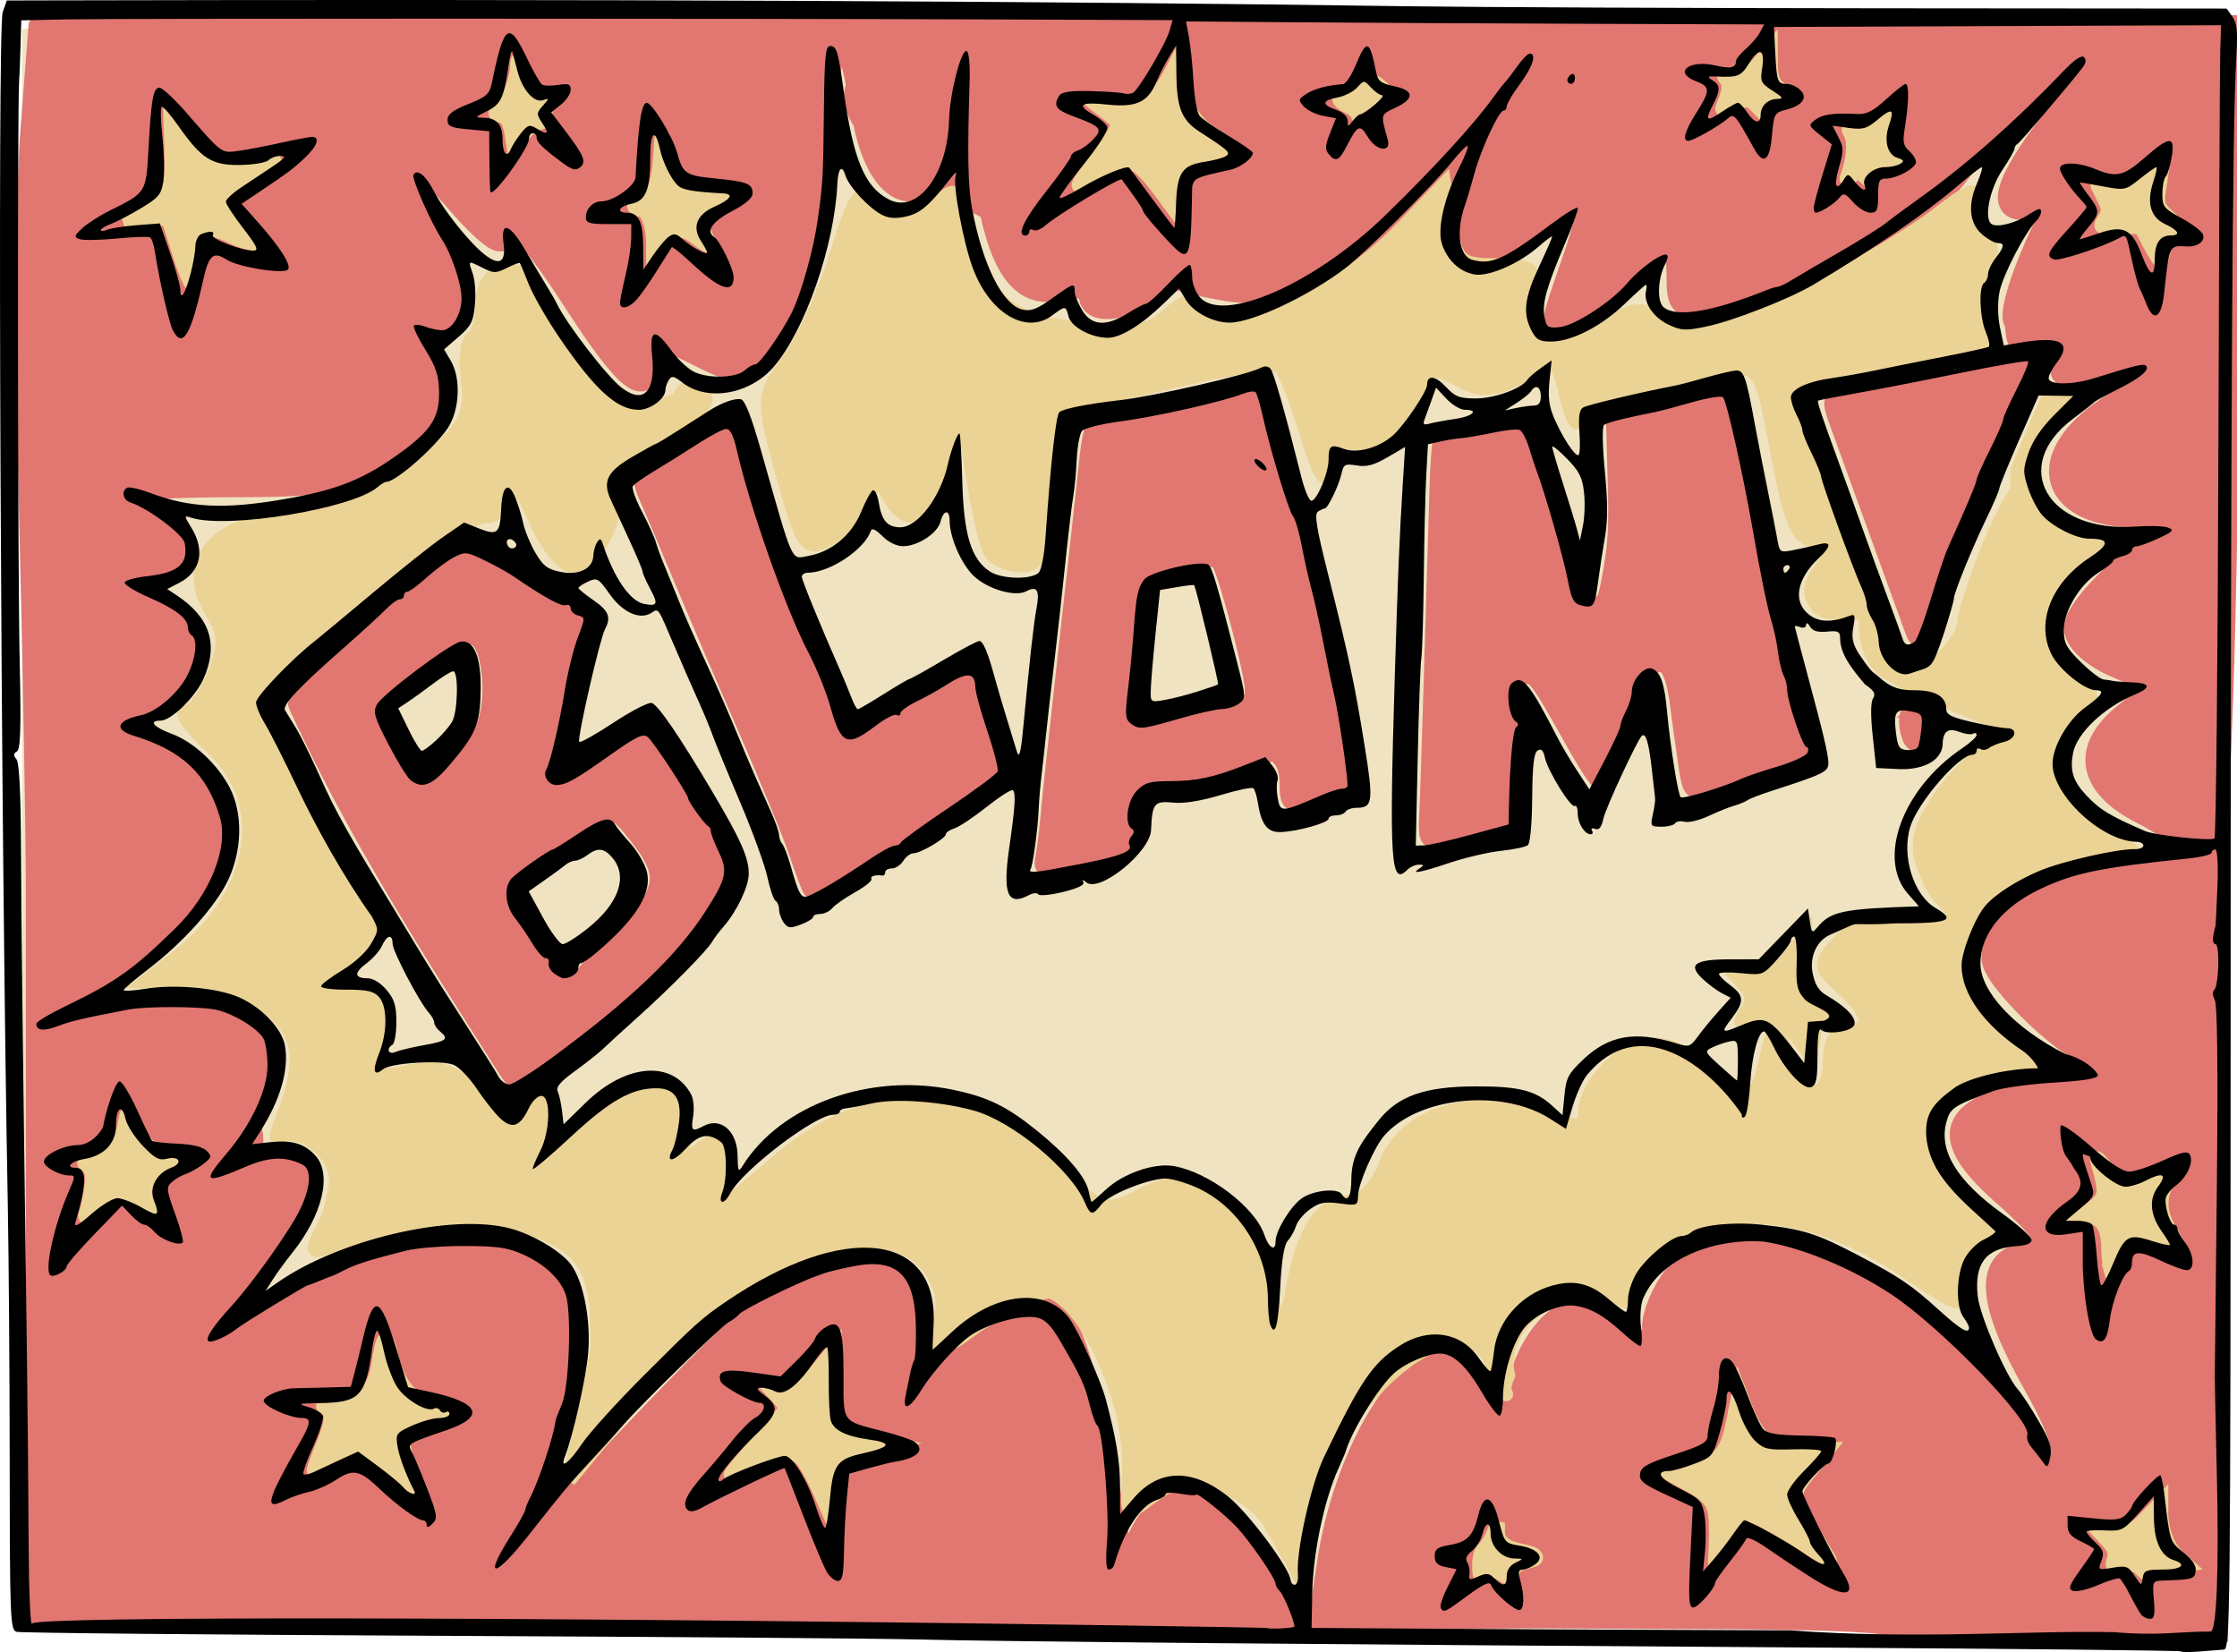 <?xml version="1.0" encoding="UTF-8" standalone="no"?>
<!-- Created with Inkscape (http://www.inkscape.org/) -->

<svg
   xmlns:dc="http://purl.org/dc/elements/1.1/"
   xmlns:cc="http://creativecommons.org/ns#"
   xmlns:rdf="http://www.w3.org/1999/02/22-rdf-syntax-ns#"
   xmlns:svg="http://www.w3.org/2000/svg"
   xmlns="http://www.w3.org/2000/svg"
   xmlns:sodipodi="http://sodipodi.sourceforge.net/DTD/sodipodi-0.dtd"
   xmlns:inkscape="http://www.inkscape.org/namespaces/inkscape"
   width="156.182mm"
   height="115.33mm"
   viewBox="0 0 156.182 115.33"
   version="1.1"
   id="svg8"
   inkscape:version="0.92.2 5c3e80d, 2017-08-06"
   sodipodi:docname="blam-soundbox.svg">
  <defs
     id="defs2" />
  <sodipodi:namedview
     id="base"
     pagecolor="#ffffff"
     bordercolor="#666666"
     borderopacity="1.0"
     inkscape:pageopacity="0.0"
     inkscape:pageshadow="2"
     inkscape:zoom="0.55"
     inkscape:cx="401.86625"
     inkscape:cy="126.6566"
     inkscape:document-units="mm"
     inkscape:current-layer="layer1"
     showgrid="false"
     fit-margin-top="0"
     fit-margin-left="0"
     fit-margin-right="0"
     fit-margin-bottom="0"
     inkscape:window-width="1436"
     inkscape:window-height="856"
     inkscape:window-x="4"
     inkscape:window-y="0"
     inkscape:window-maximized="1"
     inkscape:snap-global="false" />
  <g
     inkscape:label="Layer 1"
     inkscape:groupmode="layer"
     id="layer1"
     transform="translate(346.828,233.638)">
    <g
       id="g1016">
      <g
         transform="translate(-590.224,-20.353)"
         id="g971">
        <g
           id="g946">
          <rect
             y="-210.774"
             x="245.444"
             height="108.165"
             width="151.566"
             id="rect922"
             style="fill:#f0e3c1;fill-opacity:1;stroke:#f0e3c1;stroke-width:0.993;stroke-miterlimit:4;stroke-dasharray:none;stroke-opacity:1" />
          <path
             inkscape:connector-curvature="0"
             id="path100"
             transform="matrix(0.265,0,0,0.265,-55.373,-63.031)"
             d="m 1663.033,-471.699 c -3.591,-10e-4 -51.798,9.25 -52.857,10.188 -0.459,0.406 -0.207,2.242 0.607,4.424 0.765,2.051 5.558,15.25 10.652,29.332 5.094,14.082 9.609,26.514 10.031,27.627 0.422,1.113 1.254,1.866 1.848,1.676 0.594,-0.191 3.25,-6.569 5.904,-14.174 5.562,-15.938 10.683,-28.335 20.854,-50.496 2.026,-4.416 3.451,-8.262 3.166,-8.547 -0.02,-0.02 -0.089,-0.029 -0.205,-0.029 z m -203.168,7.76 c -0.882,0.049 -4.124,0.831 -7.834,1.906 -6.061,1.757 -33.416,7.348 -36.041,7.367 -1.036,0.007 -1.754,3.009 -2.494,10.42 -0.405,4.057 -2.682,24.756 -5.059,45.998 -2.377,21.242 -4.587,41.748 -4.912,45.566 -0.325,3.819 -0.894,8.602 -1.266,10.631 -0.586,3.199 -0.472,3.689 0.854,3.689 1.257,0 10.975,-1.935 20.668,-4.115 1.113,-0.25 2.215,-1.085 2.449,-1.857 0.234,-0.772 0.78,-2.07 1.213,-2.883 0.505,-0.95 0.446,-1.689 -0.164,-2.066 -1.664,-1.028 -0.297,-8.164 1.977,-10.318 1.685,-1.597 3.662,-2.098 11.16,-2.832 6.475,-0.634 11.095,-1.662 15.957,-3.551 l 6.842,-2.658 1.59,1.904 c 1.004,1.202 1.606,3.346 1.633,5.811 0.071,6.608 0.539,6.785 9.273,3.477 4.216,-1.597 7.929,-3.13 8.248,-3.406 1.947,-1.685 -10.213,-60.547 -15.326,-74.188 -1.234,-3.293 -3.58,-11.056 -5.215,-17.252 -1.635,-6.196 -3.131,-11.423 -3.324,-11.617 -0.024,-0.024 -0.102,-0.032 -0.229,-0.025 z m 121.82,1.58 c -2.17,0.126 -8.395,1.595 -26.006,6.059 l -3.207,0.812 0.412,14.951 c 0.328,11.904 0.097,16.718 -1.133,23.629 -1.463,8.221 -1.663,8.694 -3.789,8.941 -3.077,0.358 -4.096,-1.188 -5.99,-9.086 -1.954,-8.146 -7.037,-25.029 -9.584,-31.838 -1.608,-4.297 -2.121,-4.899 -4.158,-4.877 -3.085,0.034 -20.901,3.072 -21.494,3.666 -0.256,0.256 -0.63,6.071 -0.832,12.924 -1.352,45.89 -2.214,73.659 -2.549,82.109 -0.46,11.624 -1.544,11.053 13.465,7.082 l 10.135,-2.682 0.617,-12.291 c 0.675,-13.456 0.674,-12.767 -0.031,-19.879 -0.418,-4.209 -0.26,-5.077 1.006,-5.562 2.95,-1.132 3.682,-0.194 13.326,17.059 2.001,3.58 4.362,7.461 5.244,8.623 l 1.603,2.113 3.023,-6.02 c 3.624,-7.217 7.207,-16.233 8.01,-20.152 0.644,-3.146 3.758,-5.73 5.91,-4.904 1.614,0.619 2.896,4.264 3.641,10.359 0.292,2.387 1.139,8.536 1.885,13.668 1.596,10.985 1.111,10.726 12.432,6.654 4.058,-1.459 9.525,-3.344 12.15,-4.188 2.626,-0.844 5.999,-2.171 7.498,-2.949 l 2.727,-1.416 -1.656,-3.348 c -2.47,-4.992 -7.642,-27.171 -14.615,-62.668 -4.6,-23.416 -5.418,-26.398 -7.336,-26.768 -0.166,-0.032 -0.393,-0.041 -0.703,-0.023 z m -261.152,8.752 c -0.968,-0.187 -22.188,12.277 -24.018,14.107 -0.175,0.175 0.545,2.205 1.6,4.512 1.054,2.307 4.753,11.029 8.219,19.383 3.466,8.354 11.235,26.468 17.264,40.256 6.029,13.788 12.203,28.826 13.721,33.416 1.518,4.59 3.113,8.824 3.545,9.408 0.963,1.302 2.952,0.347 14.31,-6.869 4.432,-2.816 8.728,-5.376 9.547,-5.689 0.819,-0.313 3.077,-1.761 5.018,-3.217 1.941,-1.456 7.7,-5.574 12.797,-9.154 5.186,-3.643 9.273,-7.121 9.273,-7.898 0,-1.143 -2.702,-11.008 -5.928,-21.611 -0.865,-2.841 -1.927,-2.583 -10.672,2.59 -3.994,2.363 -8.475,4.851 -9.957,5.529 -1.482,0.678 -4.371,2.45 -6.422,3.936 -6.137,4.446 -7.869,3.492 -10.852,-5.979 -0.827,-2.625 -3.948,-10.241 -6.938,-16.924 -6.194,-13.848 -11.281,-27.943 -15.975,-44.264 -2.13,-7.407 -3.687,-11.368 -4.533,-11.531 z m 140.234,6.883 c 1.222,0.095 3.082,1.55 3.082,2.584 0,1.226 -1.494,0.879 -3.092,-0.719 -0.995,-0.995 -1.148,-1.589 -0.467,-1.816 0.141,-0.047 0.302,-0.062 0.477,-0.049 z m -208.51,25.432 c -0.87,-0.029 -1.625,0.316 -2.967,1.01 -7.223,3.735 -44.078,36.146 -44.078,38.764 0,0.439 3.664,8.084 8.141,16.988 8.105,16.121 20.523,37.417 36.264,62.188 4.55,7.16 9.313,14.678 10.586,16.707 1.272,2.029 2.627,3.689 3.01,3.689 1.371,0 12.917,-8.162 22.717,-16.059 17.16,-13.828 31.997,-30.892 33.531,-38.562 0.578,-2.891 -2.32,-11.357 -4.924,-14.379 -0.823,-0.955 -3.362,-4.859 -5.643,-8.678 -4.951,-8.291 -8.864,-13.453 -10.199,-13.453 -0.536,-10e-6 -5.092,2.696 -10.125,5.992 -10.436,6.834 -12.075,7.501 -14.348,5.84 -1.591,-1.163 -1.574,-1.443 0.629,-10.637 1.244,-5.193 2.503,-11.003 2.799,-12.912 0.296,-1.909 1.546,-7.104 2.779,-11.543 2.526,-9.092 2.538,-9.058 -4.006,-11.934 -1.648,-0.724 -6.083,-3.297 -9.855,-5.717 -3.772,-2.42 -8.566,-5.155 -10.654,-6.078 -1.801,-0.797 -2.786,-1.198 -3.656,-1.227 z m 193.82,1.713 c 1.123,0.041 1.848,0.326 2.359,0.838 1.55,1.55 8.693,28.345 8.815,33.068 0.103,3.981 0.506,3.784 -15.967,7.789 -10.677,2.596 -12.409,2.69 -14.324,0.775 -1.095,-1.095 -1.305,-2.36 -0.9,-5.424 0.29,-2.198 1.071,-9.782 1.734,-16.852 1.427,-15.194 2.042,-16.517 8.504,-18.297 4.931,-1.358 7.908,-1.967 9.779,-1.898 z m -194.799,20.576 c 0.447,-0.025 0.837,0.049 1.219,0.195 3.707,1.422 5.239,14.612 2.598,22.363 -1.465,4.3 -8.478,13.34 -11.76,15.158 -2.472,1.37 -2.438,1.368 -4.818,0.215 -1.916,-0.928 -8.194,-11.144 -9.951,-16.195 -1.505,-4.326 -0.254,-6.075 9.717,-13.586 8.058,-6.07 11.061,-8.043 12.996,-8.15 z m 380.529,19.143 c -0.551,0.006 -1.019,0.088 -1.272,0.244 -1.149,0.71 -1.182,3.993 -0.07,6.916 0.949,2.497 3.869,3.027 4.703,0.854 0.29,-0.755 0.525,-2.7 0.525,-4.322 0,-2.405 -0.391,-3.049 -2.119,-3.482 -0.583,-0.146 -1.217,-0.215 -1.768,-0.209 z m -342.783,27.824 c 1.424,-0.127 2.379,0.809 5.721,4.996 4.699,5.888 6.199,9.327 5.621,12.889 -0.703,4.333 -5.96,11.575 -12.178,16.77 -2.913,2.434 -5.808,5.153 -6.432,6.043 -1.98,2.825 -7.981,1.47 -7.981,-1.803 0,-0.88 -0.585,-1.825 -1.301,-2.1 -0.716,-0.275 -3.254,-3.49 -5.641,-7.146 -5.181,-7.936 -5.642,-11.379 -1.978,-14.773 2.766,-2.563 21.394,-14.254 23.521,-14.762 0.231,-0.055 0.443,-0.095 0.646,-0.113 z"
             style="fill:#e17770;fill-opacity:1;stroke:#e17770;stroke-width:3.78;stroke-miterlimit:4;stroke-dasharray:none;stroke-opacity:1" />
          <path
             sodipodi:nodetypes="ccsscccssssccsccsscccsccccccccsccccscscccsssccccccccscccscccsssscscscsccssscsccsssssccccccscscccsccccccccsccccccccccccsccccccccs"
             inkscape:connector-curvature="0"
             id="path88"
             transform="matrix(0.265,0,0,0.265,-55.373,-63.031)"
             d="m 1137.949,-560.002 -2.188,28.227 c -1.204,15.524 -1.359,59.907 -0.344,98.629 1.016,38.722 1.848,84.708 1.848,102.191 v 31.789 l 14.334,-8.012 c 36.252,-20.261 45.194,-51.206 18.047,-62.451 -9.389,-3.889 -13.335,-9.729 -6.574,-9.729 4.968,0 16.129,-12.31 16.129,-17.789 0,-2.687 -4.35,-7.531 -9.666,-10.764 -9.988,-6.074 -9.777,-10.156 0.525,-10.156 8.567,0 7.255,-7.869 -2.15,-12.902 -4.435,-2.374 -8.066,-5.161 -8.066,-6.191 -7e-4,-1.031 12.802,-1.875 28.449,-1.875 25.83,0 29.722,-0.839 42.264,-9.131 14.074,-9.305 15.097,-12.817 8.391,-28.771 -1.7,-4.045 -0.875,-5.645 2.912,-5.645 8.492,0 9.252,-8.086 2.082,-22.141 -9.934,-19.472 -8.012,-23.071 4.541,-8.506 6.117,7.097 11.175,11.089 11.242,8.871 0.255,-8.483 6.157,-3.286 19.234,16.936 14.059,21.739 19.596,25.766 19.596,14.248 0,-3.696 1.089,-6.189 2.42,-5.541 1.331,0.648 6.582,3.256 11.67,5.797 8.74,4.364 9.666,4.136 16.785,-4.141 9.383,-10.908 14.179,-27.677 14.496,-50.686 0.271,-19.667 4.33,-34.101 7.258,-25.807 0.939,2.661 2.604,10.236 3.699,16.832 4.123,24.838 18.972,26.793 22.832,3.006 13.155,-50.311 -0.165,48.897 27.709,42.975 5.734,-1.259 9.26,-0.709 9.26,1.447 0,5.096 8.731,4.252 17.855,-1.727 -17.61,-41.522 70.048,-69.798 -12.184,-69.852 -102.638,-1.821 -186.199,0.868 -282.406,0.868 z m 320.432,69.605 c 17.596,-4.416 41.787,-24.734 65.219,-54.775 9.581,-12.283 13.009,-8.493 4.67,5.162 -3.578,5.859 -50.532,36.14 -52.363,42.894 -4.261,15.715 44.608,-0.763 58.619,-11.122 5.334,-3.944 10.325,-6.544 11.092,-5.777 0.767,0.767 -0.798,7.61 -3.478,15.207 -2.68,7.597 -4.873,14.355 -4.873,15.02 0,3.735 7.597,0.003 17.248,-8.471 13.437,-11.798 15.01,-11.945 15.01,-1.396 0,6.741 1.2,7.943 6.451,6.453 3.548,-1.007 9.717,-2.742 13.709,-3.855 86.532,-29.235 85.116,-73.28 -71.385,-68.943 -319.357,-16.289 -82.172,74.721 -59.918,69.605 z m 198.238,-69.605 c -198.61,4.606 -24.085,6.441 -22.102,25.131 -7.388,27.301 0.055,18.934 18.289,2.166 12.877,-11.922 24.298,-20.79 25.381,-19.707 1.083,1.083 -3.326,8.766 -9.799,17.074 -13.405,17.206 -15.252,25.386 -5.133,22.74 3.65,-0.954 6.113,-0.761 5.475,0.43 -6.935,12.938 -11.945,27.243 -10.41,29.727 1.048,1.696 -0.518,6.712 4.002,6.712 6.238,0 10.233,1.179 8.717,5.13 -1.696,4.42 3.389,1.324 13.298,-0.535 14.291,-2.681 13.636,1.436 -1.889,11.859 -19.473,13.074 -14.815,28.307 8.658,28.307 5.871,0 10.674,1.45 10.674,3.225 0,1.774 -1.34,3.227 -2.978,3.227 -6.017,0 -24.567,16.89 -24.567,22.936 0,3.727 5.307,7.767 10.61,10.045 4.879,2.095 9.456,4.222 10.17,4.725 0.714,0.503 -2.631,4.005 -7.434,7.783 -11.687,9.193 -9.995,19.029 4.521,26.281 6.21,3.102 15.478,9.981 17.412,9.984 3.438,0.005 5.168,-104.457 5.168,-183.888 v -33.35 z m -111.1,9.678 c 0.782,0 1.424,1.45 1.424,3.225 0,1.774 -1.539,3.227 -3.418,3.227 -1.879,0 -2.518,-1.452 -1.422,-3.227 1.097,-1.774 2.634,-3.225 3.416,-3.225 z m 165.94,209.281 -15.322,2.25 c -27.088,3.978 -43.649,12.886 -43.649,24.193 0,5.682 21.082,25.565 26.825,25.565 1.712,0 3.113,1.386 3.113,3.08 0,1.694 -5.442,3.964 -12.096,5.045 -29.358,4.768 -33.404,12.221 -15.322,28.229 13.025,11.531 13.723,13.872 4.838,16.195 -9.263,2.422 -8.149,13.278 3.477,33.877 6.876,12.183 8.895,18.623 6.57,20.947 -2.325,2.325 -4.268,0.963 -6.324,-4.428 -4.214,-11.047 -36.873,-41.007 -51.244,-47.012 -17.564,-7.339 -36.593,-6.337 -43.584,2.297 -3.118,3.85 -5.668,9.911 -5.668,13.467 0,6.13 -0.412,6.196 -7.951,1.256 -4.373,-2.865 -10.098,-5.211 -12.721,-5.211 -6.479,0 -14.788,12.517 -14.93,22.492 l -0.115,8.154 -7.264,-8.871 c -3.995,-4.879 -9.496,-8.871 -12.225,-8.871 -11.588,0 -26.322,25.711 -30.43,53.102 l -2.195,14.641 h 16.119 c 52.723,-0.66 34.493,-0.313 85.617,-0.207 24.799,0.034 45.779,0.752 46.623,1.596 0.844,0.844 20.957,1.575 44.695,1.623 l 43.162,0.088 z m -536.883,40.906 c -4.842,0.063 -10.406,0.628 -16.658,1.717 l -20.652,3.596 v 76.299 76.297 l 166.406,0.953 166.408,0.953 -5.924,-10.033 c -14.202,-24.055 -29.861,-28.342 -37.172,-10.178 -3.191,7.928 -3.77,6.831 -7.463,-14.146 -7.737,-43.942 -16.023,-66.709 -36.75,-45.982 -41.695,83.037 19.342,-47.238 -50.017,-5.365 -6.417,3.212 -24.972,22.601 -42.341,40.871 -17.369,18.27 -30.441,30.316 -29.049,26.768 1.392,-3.548 5.394,-13.711 8.893,-22.582 8.792,-22.291 9.278,-45.855 1.068,-51.865 -13.435,-9.836 -45.31,-3.811 -73.883,13.969 -6.821,4.244 -13.232,6.887 -14.248,5.871 -1.016,-1.016 2.733,-7.547 8.33,-14.512 11.086,-13.796 18.695,-28.358 16.146,-30.906 -0.885,-0.885 -8.449,-0.671 -16.809,0.475 6.299,-11.863 -0.044,-10.873 3.117,-16.65 8.985,-16.684 1.576,-25.822 -19.404,-25.547 z"
             style="fill:#e17770;fill-opacity:1;stroke:#e17770;stroke-width:6.047;stroke-miterlimit:4;stroke-dasharray:none;stroke-opacity:1" />
          <path
             sodipodi:nodetypes="ccccccccccccccccccsssccccssccccscscccccsssccsccccsccccccsccccsccsccsccccsscccscccccsccscsccsscccccccccccscsccsscccccsscccssccscccccccscsccccccscccssccsccssscscccccsccscccccc"
             inkscape:connector-curvature="0"
             id="path907"
             transform="matrix(0.265,0,0,0.265,-55.373,-63.031)"
             d="m 1507.91,-518.496 -11.291,11.789 c -18.638,19.458 -47.257,30.556 -53.355,20.689 -1.401,-2.268 -4.084,-1.661 -7.893,1.785 -6.199,5.61 -10.974,6.078 -29.951,2.939 -13.602,-2.25 -20.637,-10.07 -23.688,-26.328 -1.856,-9.896 -2.451,-10.35 -7.527,-5.756 -6.975,6.313 -11.188,6.301 -16.453,-0.043 -3.587,-4.322 -4.983,-2.421 -9.91,13.504 -3.154,10.193 -8.879,22.787 -12.725,27.988 -6.912,9.35 -6.929,9.69 -1.438,29.979 4.974,18.376 6.187,20.183 11.594,17.289 3.321,-1.777 7.697,-6.334 9.727,-10.125 3.304,-6.174 4.002,-6.335 6.686,-1.539 4.682,8.366 9.01,6.384 14.719,-6.742 l 5.26,-12.098 2.35,15.162 c 1.292,8.338 3.29,16.683 4.441,18.547 1.152,1.863 4.795,3.389 8.098,3.389 5.01,0 6.377,-3.478 8.254,-21.002 2.07,-19.325 2.926,-21.142 10.74,-22.76 4.67,-0.967 17.2,-3.784 27.844,-6.26 10.643,-2.476 20.319,-3.484 21.502,-2.24 1.183,1.244 4.35,9.52 7.037,18.391 2.757,9.099 4.985,12.965 5.111,8.871 0.162,-5.229 2.182,-7.258 7.229,-7.258 8.029,0 18.803,-8.603 18.803,-15.016 0,-5.211 1.694,-5.386 9.859,-1.016 4.548,2.434 8.708,2.031 15.537,-1.5 9.235,-4.776 9.348,-4.72 11.74,5.549 1.435,6.161 2.955,8.289 3.744,5.244 0.884,-3.412 8.817,-6.734 23.729,-9.936 25.448,-5.464 22.662,-7.767 28.945,23.932 2.953,14.9 4.899,18.549 9.898,18.549 7.811,0 7.774,-2.281 -0.385,-22.98 -7.772,-19.719 -7.761,-19.734 22.646,-25.168 l 22.039,-3.938 1.23,-12.908 c 0.677,-7.099 0.093,-13.612 -1.297,-14.471 -1.39,-0.859 -2.527,-4.452 -2.527,-7.986 0,-6.068 -0.593,-5.974 -10.693,1.73 -15.073,11.497 -53.083,30.881 -60.553,30.881 -3.443,0 -8.943,-1.673 -12.221,-3.721 -4.71,-2.942 -7.557,-2.605 -13.576,1.611 -12.499,8.755 -19.086,6.968 -19.086,-5.18 0,-9.719 -0.794,-10.513 -10.484,-10.484 -9.405,0.028 -10.649,-1.069 -12.096,-10.666 z m -246.479,22.852 c -3.504,-0.041 -6.748,2.72 -6.748,8.033 0,4.331 -1.209,8.621 -2.688,9.535 -1.478,0.914 -2.041,6.072 -1.25,11.461 1.156,7.878 -0.589,11.691 -8.9,19.455 -10.067,9.404 -22.111,14.107 -45.27,17.676 -14.257,2.197 -20.209,12.643 -13.41,23.533 3.718,5.955 3.817,9.031 0.543,16.936 -2.2,5.312 -5.429,9.658 -7.176,9.658 -1.747,0 1.332,4.212 6.842,9.359 16.092,15.032 11.786,39.005 -10.021,55.787 l -7.379,5.678 11.662,0.072 c 6.951,0.043 15.216,2.868 20.459,6.992 8.95,7.04 9.726,14.136 3.305,30.176 -1.421,3.548 -1.434,5.415 -0.031,4.146 4.265,-3.855 14.605,3.716 14.605,10.695 0,3.603 -1.621,9.579 -3.602,13.279 -3.155,5.896 -2.857,6.444 2.412,4.422 20.474,-0.11 38.092,-8.915 49.668,-5.477 17.267,5.129 20.826,11.015 20.314,33.252 l -7.385,33.905 27.33,-33.173 c 31.957,-30.618 62.32,-38.677 70.244,-17.685 3.434,9.098 -6.159,19.046 4.138,14.136 1.559,-0.743 4.613,-3.403 7.301,-4.988 7.187,-4.24 15.931,-8.703 17.978,-7.918 8.067,3.096 17.838,21.75 20.039,38.256 1.774,13.304 -2.082,21.42 2.83,18.352 2.566,-1.602 6.978,-5.777 10.835,-6.489 8.599,-1.585 18.037,2.642 23.607,10.175 l 7.883,14.023 4.758,-22.206 c 9.489,-30.669 44.876,-55.34 47.578,-27.026 5.011,2.682 -0.063,3.291 2.865,-3.136 -1.863,-7.39 3.246,-15.303 10.303,-19.156 6.685,-3.649 15.173,-3.507 19.201,-0.992 4.742,2.962 3.632,-0.976 5.338,-6.349 1.143,-3.6 6.869,-8.829 12.725,-11.621 15.043,-7.174 36.353,-3.306 56.506,10.256 15.63,10.519 16.168,10.641 16.168,3.68 0,-3.961 1.814,-9.124 4.031,-11.475 3.227,-3.421 3.213,-4.574 -0.068,-5.775 -4.309,-1.577 -13.641,-17.546 -13.641,-23.34 0,-6.383 12.901,-16.289 21.215,-16.289 h 8.312 l -10.219,-10.221 c -8.457,-8.457 -9.892,-11.934 -8.316,-20.16 2.395,-12.504 14.709,-23.541 29.326,-26.283 l 11.26,-2.111 -8.047,-6.33 c -9.076,-7.139 -10.887,-22.072 -3.426,-28.264 3.962,-3.288 3.732,-4.729 -1.611,-10.072 -8.1,-8.1 -7.942,-19.82 0.367,-27.34 l 6.602,-5.977 -8.215,-4.305 c -4.519,-2.368 -8.217,-6.436 -8.217,-9.041 0,-9.717 -5.81,-4.208 -12.473,11.824 -3.785,9.108 -6.881,18.486 -6.881,20.842 0,2.356 -2.873,6.959 -6.383,10.229 -6.297,5.866 -7.626,6.931 6.628,12.809 14.394,5.936 20.302,9.168 10.814,9.168 -7.587,0 -22.853,17.536 -22.853,26.729 0,4.48 2.925,11.08 5.669,14.112 4.569,5.049 5.711,5.086 -2.064,7.038 -4.669,1.172 -11.025,1.326 -14.125,0.342 -3.256,-1.033 -7.92,0.734 -11.043,4.186 -5.076,5.609 -5.01,6.331 1.072,11.836 7.691,6.96 8.321,11.312 1.639,11.312 -3.011,0 -4.838,3.047 -4.838,8.064 0,8.146 -4.392,10.782 -8.064,4.84 -3.284,-5.314 -5.759,-17.14 -7.726,-9.621 -1.839,7.032 -3.334,20.491 -11.337,11.855 -4.937,-5.327 -12.877,-11.381 -18.257,-11.381 -9.714,0 -19.132,10.8 -19.132,18.055 0,3.161 -1.837,3.96 -5.646,2.453 -21.436,-8.477 -41.318,-3.715 -46.967,11.25 -2.027,5.369 -6.013,9.646 -8.99,9.646 -7.732,0 -12.446,7.039 -15.432,23.043 -2.591,13.888 -2.65,13.94 -4.953,4.377 -4.263,-17.704 -7.973,-23.841 -17.346,-28.688 -8.14,-4.209 -10.404,-4.227 -18.299,-0.131 -8.676,4.501 -9.522,4.203 -22.818,-8.053 -22.876,-21.086 -48.453,-21.635 -71.928,-1.541 l -13.428,11.494 v -8.314 c 0,-9.039 -2.975,-10.503 -9.033,-4.445 -3.011,3.011 -2.51,0.291 -2.51,-7.738 0,-13.002 -5.676,-14.3 -22.106,-1.868 -15.203,11.503 -15.809,13.893 -13.425,4.778 1.307,-4.997 1.753,-12.459 -1.118,-10.685 -2.431,1.502 -10.79,5.652 -16.413,0.265 -7.347,-7.039 -11.218,-8.458 -18.871,-6.928 -9.441,1.888 -9.591,1.709 -7.814,-9.24 1.682,-10.366 1.205,-11.166 -6.674,-11.166 -10.367,0 -10.644,-2.058 -1.289,-9.633 l 7.199,-5.83 -15.264,-28.947 c -8.395,-15.922 -15.264,-31.211 -15.264,-33.977 0,-6.196 50.867,-47.418 58.512,-47.418 3.042,0 6.102,-2.542 6.799,-5.646 0.903,-4.026 2.774,-2.176 6.523,6.451 2.892,6.653 7.159,12.098 9.484,12.098 6.113,0 12.863,-12.282 10.625,-19.334 -1.479,-4.661 1.469,-8.01 13.006,-14.771 10.742,-6.295 13.719,-9.491 10.631,-11.41 -2.416,-1.501 -4.76,-1.302 -5.365,0.457 -0.591,1.717 -4.431,3.123 -8.535,3.123 -7.961,0 -25.369,-17.281 -29.031,-28.82 -1.45,-4.568 -4.744,-6.786 -7.836,-6.822 z m 353.231,69.066 -4.367,5.359 c -6.032,7.406 -6.906,9.999 -4.459,13.232 1.691,2.235 2.623,2.535 7.537,2.434 l 5.607,-0.115 v 3.91 c 0,4.214 2.323,9.686 4.797,11.297 0.843,0.549 2.91,1.785 4.592,2.746 3.987,2.278 4.588,2.206 4.588,-0.543 0,-1.721 -0.806,-2.526 -3.246,-3.244 -2.703,-0.796 -3.463,-1.705 -4.562,-5.447 -0.726,-2.471 -1.923,-6.066 -2.66,-7.988 -0.737,-1.922 -2.8,-7.578 -4.584,-12.568 z"
             style="fill:#ebd395;fill-opacity:1;stroke:#ebd395;stroke-width:3.7;stroke-miterlimit:4;stroke-dasharray:none;stroke-opacity:1" />
          <path
             sodipodi:nodetypes="ccccccccc"
             transform="matrix(0.265,0,0,0.265,-55.373,-63.031)"
             inkscape:connector-curvature="0"
             id="path917"
             d="m 1658.906,-442.624 c 0,-0.412 1.894,-5.129 4.218,-10.483 l 4.226,-9.734 h 3.869 3.869 l -5.068,5.545 c -3.015,3.299 -5.564,7.242 -6.291,9.734 -1.155,3.956 -2.36,5.636 -4.066,5.671 -0.412,0.008 -0.752,-0.322 -0.756,-0.733 z"
             style="fill:#ebd395;fill-opacity:1;stroke:#ebd395;stroke-width:3.7;stroke-miterlimit:4;stroke-dasharray:none;stroke-opacity:1" />
          <path
             sodipodi:nodetypes="ccscccccccccccc"
             transform="matrix(0.265,0,0,0.265,-55.373,-63.031)"
             inkscape:connector-curvature="0"
             id="path919"
             d="m 1693.825,-502.585 -2.48,-4.682 -5.234,0.217 c -5.691,0.237 -5.801,0.164 -4.042,-2.653 0.941,-1.507 0.896,-2.503 -0.217,-4.729 -0.775,-1.551 -1.581,-3.178 -1.79,-3.616 -0.209,-0.438 1.882,-0.496 4.647,-0.129 4.207,0.558 5.622,0.3 8.666,-1.581 l 3.638,-2.248 -0.695,4.634 c -0.665,4.436 -0.537,4.779 3.018,8.035 3.558,3.259 3.616,3.415 1.4,3.734 -1.709,0.246 -2.489,1.194 -2.984,3.628 -0.368,1.812 -0.845,3.47 -1.058,3.684 -0.214,0.214 -1.504,-1.719 -2.869,-4.294 z"
             style="fill:#ebd395;fill-opacity:1;stroke:#ebd395;stroke-width:3.7;stroke-miterlimit:4;stroke-dasharray:none;stroke-opacity:1" />
          <path
             sodipodi:nodetypes="ccccsccccccc"
             transform="matrix(0.265,0,0,0.265,-55.373,-63.031)"
             inkscape:connector-curvature="0"
             id="path921"
             d="m 1618.707,-520.447 c -1.41,-1.41 -1.852,-1.438 -3.358,-0.212 -1.53,1.245 -1.66,1.214 -1.107,-0.264 1.498,-4 1.852,-8.734 0.801,-10.698 -1.066,-1.991 -0.89,-2.102 3.344,-2.102 2.458,0 4.745,-0.447 5.082,-0.993 0.338,-0.546 1.43,-1.43 2.429,-1.964 1.658,-0.887 1.771,-0.584 1.309,3.513 -0.376,3.335 -0.074,4.962 1.178,6.345 1.608,1.777 1.514,1.901 -2.101,2.756 -2.292,0.542 -4.213,1.753 -4.869,3.069 -1.001,2.008 -1.208,2.05 -2.708,0.55 z"
             style="fill:#ebd395;fill-opacity:1;stroke:#ebd395;stroke-width:3.7;stroke-miterlimit:4;stroke-dasharray:none;stroke-opacity:1" />
          <path
             sodipodi:nodetypes="cccccccccccccc"
             transform="matrix(0.265,0,0,0.265,-55.373,-63.031)"
             inkscape:connector-curvature="0"
             id="path923"
             d="m 1590.274,-538.912 c -2.146,-2.146 -2.272,-2.156 -5.836,-0.456 -3.488,1.663 -3.611,1.661 -2.907,-0.053 1.567,-3.812 1.701,-5.345 0.586,-6.689 -0.957,-1.153 -0.525,-1.377 2.489,-1.291 3.004,0.085 4.15,-0.504 6.504,-3.342 l 2.857,-3.446 0.027,4.333 c 0.02,3.251 0.588,4.8 2.273,6.206 1.887,1.574 1.972,1.879 0.531,1.907 -0.943,0.018 -2.304,1.156 -3.023,2.529 l -1.308,2.496 -2.193,-2.193 z"
             style="fill:#ebd395;fill-opacity:1;stroke:#ebd395;stroke-width:3.7;stroke-miterlimit:4;stroke-dasharray:none;stroke-opacity:1" />
          <path
             sodipodi:nodetypes="csccccccccccccsccc"
             transform="matrix(0.265,0,0,0.265,-55.373,-63.031)"
             inkscape:connector-curvature="0"
             id="path925"
             d="m 1433.342,-516.345 c -3.328,-4.527 -6.146,-7.394 -7.266,-7.394 -1.006,0 -4.558,1.377 -7.892,3.06 -3.334,1.683 -6.281,2.842 -6.547,2.576 -0.267,-0.267 1.378,-2.841 3.655,-5.722 2.277,-2.88 4.783,-6.481 5.569,-8.001 1.368,-2.645 1.29,-2.874 -1.807,-5.314 l -3.236,-2.551 6.517,-0.011 c 8.024,-0.014 10.033,-1.286 13.921,-8.817 l 2.927,-5.67 0.048,6.272 c 0.065,8.512 1.856,12.295 7.686,16.236 2.663,1.8 5.053,3.45 5.312,3.665 0.85,0.708 -2.174,2.058 -5.969,2.664 -5.003,0.8 -6.227,2.585 -6.906,10.068 l -0.574,6.333 z"
             style="fill:#ebd395;fill-opacity:1;stroke:#ebd395;stroke-width:3.7;stroke-miterlimit:4;stroke-dasharray:none;stroke-opacity:1" />
          <path
             sodipodi:nodetypes="scscccccs"
             transform="matrix(0.265,0,0,0.265,-55.373,-63.031)"
             inkscape:connector-curvature="0"
             id="path927"
             d="m 1485.201,-536.7 c 0,-0.583 -1.123,-1.571 -2.496,-2.196 -2.941,-1.34 -3.273,-2.813 -0.634,-2.813 1.024,0 3.068,-0.948 4.541,-2.107 2.608,-2.051 2.733,-2.058 4.71,-0.269 l 2.031,1.838 -2.828,2.291 c -1.556,1.26 -3.39,2.747 -4.076,3.304 -0.851,0.69 -1.248,0.676 -1.248,-0.046 z"
             style="fill:#ebd395;fill-opacity:1;stroke:#ebd395;stroke-width:3.7;stroke-miterlimit:4;stroke-dasharray:none;stroke-opacity:1" />
          <path
             sodipodi:nodetypes="ssssccccsccsccs"
             transform="matrix(0.265,0,0,0.265,-55.373,-63.031)"
             inkscape:connector-curvature="0"
             id="path929"
             d="m 1299.509,-502.478 c 0,-5.263 -1.502,-9.282 -3.47,-9.282 -0.837,0 -1.522,-0.449 -1.522,-0.998 0,-0.549 0.604,-0.998 1.343,-0.998 2.992,0 4.906,-3.889 5.415,-11.003 l 0.505,-7.061 1.741,5.142 c 2.45,7.238 4.704,9.158 11.402,9.714 3.053,0.253 5.55,0.771 5.55,1.15 0,0.379 -1.561,1.434 -3.468,2.344 -3.85,1.836 -5.324,5.329 -3.605,8.541 1.79,3.345 1.257,3.523 -2.339,0.78 -4.068,-3.103 -5.763,-2.688 -9.106,2.232 l -2.446,3.6 z"
             style="fill:#ebd395;fill-opacity:1;stroke:#ebd395;stroke-width:3.7;stroke-miterlimit:4;stroke-dasharray:none;stroke-opacity:1" />
          <path
             sodipodi:nodetypes="csccccccccc"
             transform="matrix(0.265,0,0,0.265,-55.373,-63.031)"
             inkscape:connector-curvature="0"
             id="path931"
             d="m 1262.166,-531.861 c -0.467,-2.919 -1.217,-4.209 -2.67,-4.589 -2.016,-0.527 -2.017,-0.533 -0.039,-2.645 2.39,-2.552 4.087,-6.777 4.182,-10.418 0.062,-2.345 0.317,-2.119 2.037,1.812 1.082,2.471 2.728,5.068 3.657,5.772 0.929,0.703 1.756,2.589 1.836,4.189 0.113,2.251 -0.328,2.979 -1.946,3.214 -1.151,0.167 -3.064,1.748 -4.251,3.514 l -2.158,3.211 z"
             style="fill:#ebd395;fill-opacity:1;stroke:#ebd395;stroke-width:3.7;stroke-miterlimit:4;stroke-dasharray:none;stroke-opacity:1" />
          <path
             sodipodi:nodetypes="cccccccscsccsssccscc"
             transform="matrix(0.265,0,0,0.265,-55.373,-63.031)"
             inkscape:connector-curvature="0"
             id="path933"
             d="m 1174.486,-500.717 -2.726,-8.714 -5.76,0.393 -5.76,0.393 5.254,-3.145 c 2.89,-1.73 5.747,-4.066 6.35,-5.193 0.669,-1.25 0.942,-5.88 0.701,-11.89 -0.217,-5.413 -0.339,-9.843 -0.271,-9.843 0.069,0 2.244,2.729 4.835,6.065 5.886,7.58 9.724,9.389 18.068,8.517 l 5.991,-0.626 -3.991,2.649 c -5.371,3.564 -8.484,6.458 -8.484,7.886 0,0.649 1.572,3.239 3.494,5.756 1.922,2.517 3.494,4.828 3.494,5.135 0,1.18 -3.541,0.473 -7.692,-1.537 -2.381,-1.153 -4.936,-1.863 -5.678,-1.578 -0.742,0.285 -1.907,3.478 -2.591,7.1 -0.683,3.62 -1.527,6.754 -1.875,6.964 -0.348,0.21 -1.86,-3.54 -3.36,-8.332 z"
             style="fill:#ebd395;fill-opacity:1;stroke:#ebd395;stroke-width:3.7;stroke-miterlimit:4;stroke-dasharray:none;stroke-opacity:1" />
          <path
             sodipodi:nodetypes="ccccccccccccc"
             transform="matrix(0.265,0,0,0.265,-55.373,-63.031)"
             inkscape:connector-curvature="0"
             id="path935"
             d="m 1150.197,-247.902 c 0.359,-0.936 0.927,-3.699 1.261,-6.139 0.473,-3.453 0.245,-4.702 -1.028,-5.633 -1.416,-1.036 -1.124,-1.349 2.177,-2.338 4.791,-1.435 6.682,-3.581 7.618,-8.647 0.67,-3.624 0.819,-3.781 1.609,-1.7 2.412,6.351 7.894,10.936 12.3,10.286 1.414,-0.209 0.927,0.649 -1.863,3.28 -3.413,3.219 -3.713,3.907 -3.109,7.128 l 0.669,3.565 -4.163,-2.124 c -4.787,-2.442 -7.426,-2.098 -11.736,1.528 -3.468,2.918 -4.648,3.169 -3.736,0.794 z"
             style="fill:#ebd395;fill-opacity:1;stroke:#ebd395;stroke-width:3.7;stroke-miterlimit:4;stroke-dasharray:none;stroke-opacity:1" />
          <path
             sodipodi:nodetypes="sccscccscccccccs"
             transform="matrix(0.265,0,0,0.265,-55.373,-63.031)"
             inkscape:connector-curvature="0"
             id="path937"
             d="m 1235.045,-176.395 c -1.039,-1.148 -4.003,-3.639 -6.586,-5.536 l -4.697,-3.448 -6.71,3.042 c -3.691,1.673 -6.824,2.926 -6.963,2.784 -0.139,-0.142 0.83,-2.918 2.154,-6.168 2.829,-6.945 2.994,-9.137 0.784,-10.374 -1.189,-0.666 -0.203,-1.045 3.685,-1.419 6.561,-0.63 9.477,-3.548 10.478,-10.482 1.077,-7.457 1.965,-7.941 3.335,-1.819 0.685,3.062 2.389,6.926 3.787,8.587 2.441,2.9 7.386,6.102 9.011,5.834 3.288,-0.542 1.782,0.59 -3.214,2.414 -7.103,2.593 -7.74,4.365 -4.568,12.712 1.114,2.931 1.883,5.471 1.71,5.645 -0.173,0.173 -1.165,-0.624 -2.205,-1.773 z"
             style="fill:#ebd395;fill-opacity:1;stroke:#ebd395;stroke-width:3.7;stroke-miterlimit:4;stroke-dasharray:none;stroke-opacity:1" />
          <path
             transform="matrix(0.265,0,0,0.265,-55.373,-63.031)"
             inkscape:connector-curvature="0"
             id="path939"
             d="m 1343.608,-173.572 c -1.827,-4.162 -4.159,-8.325 -5.181,-9.25 -1.743,-1.577 -2.188,-1.574 -7.16,0.051 -2.916,0.953 -6.579,2.379 -8.14,3.169 -1.561,0.79 -2.994,1.28 -3.184,1.09 -0.19,-0.19 2.997,-4.056 7.081,-8.591 4.085,-4.535 7.427,-8.539 7.427,-8.898 0,-0.359 -0.96,-1.674 -2.132,-2.923 l -2.132,-2.27 3.453,0.56 c 3.573,0.58 5.144,-0.579 11.693,-8.629 l 2.031,-2.496 0.033,9.124 c 0.041,11.239 1.026,12.758 9.518,14.67 l 5.99,1.349 -5.735,1.681 c -6.926,2.03 -8.37,3.946 -9.44,12.525 l -0.799,6.404 z"
             style="fill:#ebd395;fill-opacity:1;stroke:#ebd395;stroke-width:3.7;stroke-miterlimit:4;stroke-dasharray:none;stroke-opacity:1" />
          <path
             sodipodi:nodetypes="ccsccccscccc"
             transform="matrix(0.265,0,0,0.265,-55.373,-63.031)"
             inkscape:connector-curvature="0"
             id="path941"
             d="m 1523.46,-152.057 c -1.671,-1.11 -2.653,-1.188 -4.243,-0.337 -1.909,1.021 -2.069,0.838 -2.069,-2.363 0,-1.909 0.494,-3.775 1.097,-4.148 0.603,-0.373 1.709,-2.084 2.457,-3.803 l 1.36,-3.125 0.039,2.657 c 0.014,0.961 0.361,2.536 2.893,3.721 1.825,0.855 5.874,1.362 6.606,1.978 2.464,2.073 -4.276,1.395 -5.207,3.669 -0.983,2.4 -0.919,3.089 -2.933,1.751 z"
             style="fill:#ebd395;fill-opacity:1;stroke:#ebd395;stroke-width:3.7;stroke-miterlimit:4;stroke-dasharray:none;stroke-opacity:1" />
          <path
             sodipodi:nodetypes="sccsccccsccsscscss"
             transform="matrix(0.265,0,0,0.265,-55.373,-63.031)"
             inkscape:connector-curvature="0"
             id="path943"
             d="m 1579.545,-162.925 c 0,-8.306 -0.69,-9.409 -8.599,-13.749 l -3.381,-1.855 6.241,-1.925 c 7.38,-2.277 8.591,-3.805 10.475,-13.222 l 1.376,-6.877 1.784,4.671 c 0.981,2.569 2.903,6.001 4.271,7.626 2.349,2.791 2.903,2.956 9.97,2.956 h 7.483 l -3.329,4.081 c -6.506,7.976 -6.369,6.888 -1.951,15.521 2.197,4.293 5.836,9.744 5.684,9.895 -0.152,0.152 -5.981,-3.786 -10.551,-6.532 -4.57,-2.747 -8.661,-4.994 -9.091,-4.994 -0.429,0 -2.855,2.696 -5.39,5.99 -2.535,3.295 -5.224,7.653 -5.33,7.653 -0.105,0 0.338,-5.071 0.338,-9.237 z"
             style="fill:#ebd395;fill-opacity:1;stroke:#ebd395;stroke-width:3.7;stroke-miterlimit:4;stroke-dasharray:none;stroke-opacity:1" />
          <path
             sodipodi:nodetypes="cccccccccccccc"
             transform="matrix(0.265,0,0,0.265,-55.373,-63.031)"
             inkscape:connector-curvature="0"
             id="path945"
             d="m 1683.567,-232.227 c -0.366,-1.371 -0.672,-3.923 -0.68,-5.672 -0.024,-5.492 -1.622,-8.3 -4.731,-8.312 l -2.77,-0.011 3.35,-2.64 c 3.495,-2.754 3.636,-3.808 1.513,-11.315 -0.668,-2.362 -0.564,-2.329 1.938,0.619 3.998,4.711 7.566,5.86 12.192,3.928 4.333,-1.811 5.069,-1.543 3.551,1.292 -1.641,3.066 -1.29,7.281 0.906,10.883 2.2,3.608 2.098,3.675 -3.302,2.175 -4.746,-1.318 -6.083,-0.359 -9.101,6.525 -2.039,4.652 -2.249,4.838 -2.867,2.528 z"
             style="fill:#ebd395;fill-opacity:1;stroke:#ebd395;stroke-width:3.7;stroke-miterlimit:4;stroke-dasharray:none;stroke-opacity:1" />
          <path
             transform="matrix(0.265,0,0,0.265,-55.373,-63.031)"
             inkscape:connector-curvature="0"
             id="path947"
             d="m 1691.63,-153.489 c -1.276,-1.345 -2.543,-1.656 -4.856,-1.194 -2.89,0.578 -3.076,0.455 -2.422,-1.603 0.511,-1.611 0.079,-2.898 -1.557,-4.64 l -2.265,-2.411 h 4.322 c 3.751,0 4.829,-0.533 8.161,-4.035 l 3.839,-4.035 v 2.794 c 0,4.911 1.886,9.704 4.727,12.011 l 2.005,1.788 -3.159,0.459 c -2.153,0.003 -4.624,0.609 -5.491,1.346 -1.336,1.137 -1.839,1.065 -3.303,-0.478 z"
             style="fill:#ebd395;fill-opacity:1;stroke:#ebd395;stroke-width:3.7;stroke-miterlimit:4;stroke-dasharray:none;stroke-opacity:1"
             sodipodi:nodetypes="cscccsccscccccc" />
          <path
             sodipodi:nodetypes="ccccccccsscsccc"
             transform="matrix(0.265,0,0,0.265,-55.373,-63.031)"
             inkscape:connector-curvature="0"
             id="path949"
             d="m 1601.509,-292.986 c -4.171,-5.606 -6.562,-6.746 -11.179,-5.329 -4.471,1.372 -4.986,1.025 -2.9,-1.954 2.236,-3.192 2.012,-4.785 -1.146,-8.147 l -2.745,-2.923 4.569,0.657 c 5.95,0.856 7.326,0.235 11.455,-5.174 l 3.444,-4.51 v 6.668 c 0,7.233 1.879,11.589 5,11.589 0.976,0 2.034,0.674 2.35,1.498 0.412,1.074 -0.101,1.498 -1.814,1.498 -2.098,0 -2.489,0.618 -3.213,5.076 l -0.825,5.076 z"
             style="fill:#ebd395;fill-opacity:1;stroke:#ebd395;stroke-width:3.7;stroke-miterlimit:4;stroke-dasharray:none;stroke-opacity:1" />
          <path
             sodipodi:nodetypes="cscsccccccccccccccccscccsccscscssscccsccccscscccsccccccsscccccssccccsccscccccscsccccscccccssccccccscssccccccccsccsscscccccccccscccccscccccccccscccccsccscccsscccccscssccccccccccccccccccccccccsccccsscscsccccccsccccscccccccscccsssscsccsccccccccccccscscccsscccccccccscscccscscsccccscccccccsccscsccscccccsscccccccscsccsscccssscccccccccscsscsccsscsscccsccccsscccccccccsccscccsccccccscscccccccscscsccscccccccsccccscccccscccsccccccccccccccsccccsssscccccccccccccccccccccscccscccccccccccsccssccccccsscsccccsccccscsccccscccccssscccccccccccsssccccscccccsccccccccccccccssscccsccccccscscccsccccsccccscsccccccccccccssccsccccsccccccccscscccscssccccscccsccccccsccscsccccsccccccccscsccsccsccccccccssscscssccsccccccccscscccscscccccccccccccccssssccsccccccccccccccccccccssccccsccsccsssccccccccccccsscccccccccccccccccccssccccccccscsssccscscccscccccscsccccccccccccscccssccscccccccscscccssccccccccscccccsccscccccsscccsccccscsscccsccsccccccscccscccccccccccscccccscsscccccccccccccccccccccscscccccscsscccccccccccssccccccccssccccccccsccccccscscccccscccccccscccssccscsccscsccccsscccssccscscccccsccccccscccccccccsscscccsscccccccsscccccsccccsssccccccccccccsccccccccccccccccccsccccccccccccccscscscccscccccccsscccccccccsccccccccccscsscccccccccccscccsscssccccssccscsccsccccccscscsscccsccccsccccccccscsscccscscsccsccccscccccsssccccccsccsccssccscscccccsssssccccccccscccccccccscccccccccscccccccssccsccccccccccscsccscscccccscccccccscsccsccccccccsccscccccccccccccccccsscccccsscscscscccccccccccssccsccccccsccccccsccccsccscccscccccsccssccccscccccccccscccccccccccccccscsccccssccscscscscccccscccccssccccccccsscccccccscccccccccccccccccccccccccccccsccccccccccsccccccsssccccccccsss"
             inkscape:connector-curvature="0"
             id="path86"
             d="m 395.666,-98.003 c -0.061,-0.061 -11.064,-0.179 -24.452,-0.262 -35.161,-0.219 -58.026,-0.423 -63.632,-0.568 -2.692,-0.07 -17.873,-0.186 -33.734,-0.259 -15.862,-0.073 -29.048,-0.198 -29.303,-0.278 -0.431,-0.135 -0.464,-0.932 -0.472,-11.703 -0.005,-6.357 -0.065,-14.475 -0.132,-18.04 -0.497,-26.328 -0.738,-82.227 -0.358,-83.315 l 0.287,-0.823 2.951,-0.007 c 37.984,-0.092 69.357,0.043 94.761,0.408 4.802,0.069 19.654,0.134 33.004,0.144 l 24.273,0.019 0.404,0.577 c 0.316,0.451 0.374,1.068 0.266,2.827 -0.272,4.418 -0.39,24.59 -0.396,67.536 -0.006,41.285 -0.031,43.592 -0.468,43.617 -0.254,0.015 -1.007,0.074 -1.674,0.133 -0.667,0.058 -1.262,0.056 -1.323,-0.005 z m -4.629,-1.339 c 3.072,0.265 4.31,-0.04 6.699,-0.049 0.417,0 0.597,-4.326 0.433,-11.069 -0.085,-3.493 -0.148,-6.529 -0.141,-6.747 0.007,-0.218 0.072,-6.104 0.143,-13.079 0.087,-8.528 0.039,-12.85 -0.146,-13.197 -0.152,-0.283 -0.174,-0.589 -0.05,-0.68 0.33,-0.241 0.422,-3.207 0.1,-3.207 -0.147,0 -0.218,-0.268 -0.157,-0.595 0.061,-0.327 0.127,-0.595 0.146,-0.595 0.019,0 0.084,-1.22 0.144,-2.712 0.067,-1.654 0.009,-2.712 -0.148,-2.712 -0.141,0 -0.257,0.104 -0.257,0.23 0,0.127 -0.744,0.307 -1.654,0.401 -6.078,0.627 -7.901,1.001 -10.253,2.102 -2.672,1.252 -4.235,3.179 -4.232,5.221 0.002,1.974 2.378,4.516 5.903,6.315 1.488,0.377 2.311,1.303 2.298,1.495 -0.015,0.223 -0.949,0.38 -3.109,0.513 -1.71,0.105 -3.585,0.365 -4.167,0.578 -2.792,1.022 -3.035,1.183 -3.304,2.182 -0.539,2.002 0.748,4.103 3.907,6.377 1.124,0.809 2.043,1.637 2.043,1.84 0,0.243 -0.361,0.392 -1.055,0.437 -2.142,0.137 -2.971,1.225 -2.697,3.539 0.163,1.372 1.97,5.545 2.801,6.468 0.264,0.294 0.92,1.294 1.457,2.224 0.78,1.351 0.94,1.852 0.798,2.499 -0.169,0.77 -0.195,0.784 -0.547,0.294 -0.203,-0.283 -0.554,-0.734 -0.78,-1.002 -0.226,-0.268 -0.349,-0.648 -0.274,-0.844 0.351,-0.916 -5.983,-7.471 -9.454,-9.785 -2.768,-1.845 -6.384,-3.341 -8.969,-3.712 -3.073,-0.245 -7.145,0.977 -8.413,4.009 -0.167,0.434 -0.224,1.31 -0.131,2.022 0.09,0.691 0.064,1.257 -0.058,1.257 -0.122,0 -0.689,-0.428 -1.261,-0.951 -1.486,-1.361 -2.325,-1.684 -3.194,-1.844 -1.061,-0.195 -2.855,0.505 -3.69,1.599 -0.787,1.032 -1.434,3.198 -1.438,4.818 -0.002,0.61 -0.101,1.169 -0.221,1.243 -0.12,0.074 -0.667,-0.634 -1.216,-1.573 -1.119,-1.912 -2.036,-2.764 -2.976,-2.764 -0.864,0 -2.46,0.694 -3.222,1.402 -1.101,1.022 -2.963,4.058 -3.359,5.477 -0.02,0.073 -0.251,0.609 -0.513,1.191 -0.99,2.199 -1.759,5.9 -1.812,8.717 l -0.044,2.367 9.26,0.061 c 5.093,0.034 15.958,0.082 24.143,0.108 8.945,0.659 16.667,-0.009 22.667,0.13 z m 1.826,-1.263 c -0.134,-0.182 -0.476,-0.787 -0.76,-1.345 -0.284,-0.558 -0.602,-1.069 -0.707,-1.135 -0.105,-0.067 -0.787,0.135 -1.516,0.449 -0.729,0.314 -1.517,0.497 -1.752,0.407 -0.358,-0.137 -0.275,-0.375 0.524,-1.486 0.523,-0.727 0.95,-1.368 0.95,-1.424 0,-0.056 -0.417,-0.299 -0.926,-0.541 -0.702,-0.333 -0.926,-0.603 -0.926,-1.115 v -0.676 l 1.811,0.182 c 1.498,0.15 1.886,0.106 2.249,-0.257 0.241,-0.241 0.443,-0.519 0.449,-0.618 0.019,-0.312 1.835,-2.258 1.975,-2.118 0.074,0.074 0.196,0.659 0.271,1.301 0.392,3.346 0.382,3.315 1.338,4.078 0.627,0.5 0.903,0.921 0.85,1.296 -0.08,0.557 -0.185,0.586 -2.35,0.663 -0.656,0.023 -0.679,0.076 -0.568,1.347 0.091,1.044 0.032,1.323 -0.277,1.323 -0.215,0 -0.501,-0.149 -0.635,-0.331 z m 1.52,-3.109 c 1.328,0 1.739,-0.355 0.768,-0.664 -0.881,-0.28 -1.358,-1.301 -1.373,-2.938 l -0.014,-1.512 -1.089,1.221 c -1.033,1.159 -1.154,1.218 -2.346,1.157 -0.691,-0.036 -1.257,0.009 -1.257,0.098 0,0.09 0.29,0.435 0.644,0.768 0.53,0.498 0.6,0.72 0.394,1.26 -0.245,0.644 -0.231,0.653 0.792,0.48 0.94,-0.159 1.089,-0.104 1.524,0.563 0.466,0.714 0.485,0.719 0.567,0.152 0.074,-0.515 0.244,-0.587 1.389,-0.587 z m -50.4,2.68 c -0.078,-0.127 0.139,-0.787 0.484,-1.468 l 0.626,-1.237 -0.764,-0.153 c -0.575,-0.115 -0.764,-0.302 -0.764,-0.758 0,-0.498 0.184,-0.636 1.043,-0.781 1.237,-0.209 1.644,-0.635 2,-2.092 0.389,-1.596 0.974,-1.417 1.445,0.442 0.372,1.47 0.424,1.533 1.384,1.687 1.32,0.211 1.839,0.806 1.145,1.313 -0.277,0.203 -0.672,0.368 -0.879,0.368 -0.282,0 -0.325,0.181 -0.172,0.728 0.298,1.068 0.289,1.986 -0.018,2.093 -0.312,0.108 -1.843,-1.223 -2.022,-1.757 -0.086,-0.258 -0.547,-0.046 -1.615,0.743 -1.611,1.19 -1.678,1.221 -1.893,0.874 z m 4.609,-2.243 c 0,-0.383 0.229,-0.731 0.595,-0.908 0.593,-0.286 0.593,-0.287 -0.091,-0.305 -0.855,-0.022 -1.629,-0.844 -1.629,-1.729 0,-0.891 -0.361,-0.855 -0.583,0.057 -0.097,0.4 -0.425,0.92 -0.728,1.154 -0.374,0.29 -0.477,0.545 -0.321,0.794 0.126,0.202 0.195,0.576 0.153,0.832 -0.067,0.409 0.007,0.427 0.612,0.152 0.573,-0.261 0.763,-0.239 1.132,0.13 0.608,0.608 0.86,0.557 0.86,-0.177 z m 12.819,-1.297 0.17,-3.506 -1.882,-0.869 c -1.589,-0.734 -1.869,-0.96 -1.798,-1.455 0.069,-0.481 0.495,-0.72 2.398,-1.344 1.947,-0.638 2.316,-0.849 2.318,-1.324 0.002,-0.31 0.18,-1.149 0.397,-1.863 0.217,-0.714 0.394,-1.749 0.394,-2.299 0,-1.112 0.403,-1.55 0.917,-0.997 0.185,0.199 0.671,1.255 1.079,2.346 0.408,1.091 0.905,2.163 1.102,2.381 0.261,0.287 0.98,0.406 2.612,0.431 1.238,0.019 2.317,0.1 2.397,0.18 0.223,0.223 -0.178,1.771 -0.459,1.771 -0.295,0 -1.808,1.621 -1.82,1.948 -0.009,0.275 2.065,4.432 2.847,5.706 1.053,1.715 0.099,1.802 -2.375,0.217 -0.965,-0.618 -2.327,-1.525 -3.026,-2.014 -0.699,-0.489 -1.313,-0.762 -1.365,-0.607 -0.052,0.155 -0.562,0.87 -1.134,1.588 -0.572,0.719 -1.04,1.384 -1.04,1.478 0,0.391 -1.186,1.737 -1.53,1.737 -0.31,0 -0.344,-0.588 -0.202,-3.506 z m 2.968,-1.587 c 0.378,-0.546 0.735,-0.992 0.793,-0.992 0.316,0 3.043,1.511 4.149,2.298 1.385,0.986 1.888,1.012 0.993,0.051 -0.306,-0.328 -0.556,-0.71 -0.556,-0.848 0,-0.138 -0.357,-0.832 -0.794,-1.542 -0.437,-0.71 -0.794,-1.503 -0.794,-1.763 0,-0.26 0.533,-1.002 1.185,-1.65 0.652,-0.647 1.188,-1.264 1.191,-1.37 0.003,-0.106 -0.878,-0.165 -1.958,-0.132 -1.759,0.054 -2.034,-0.007 -2.647,-0.583 -0.376,-0.354 -0.884,-1.276 -1.128,-2.051 -0.46,-1.461 -0.876,-1.845 -0.877,-0.812 -5.3e-4,0.327 -0.215,1.354 -0.477,2.281 -0.466,1.648 -0.505,1.697 -1.785,2.183 -0.72,0.273 -1.51,0.497 -1.756,0.497 -0.995,5.3e-4 -0.666,0.531 0.771,1.243 1.384,0.685 1.538,0.848 1.705,1.806 0.101,0.579 0.121,1.708 0.044,2.508 l -0.14,1.455 0.697,-0.794 c 0.383,-0.437 1.006,-1.24 1.384,-1.786 z m 25.346,-13.63 c -0.43,-0.305 -0.917,-3.202 -0.917,-5.452 v -2.051 l -1.159,0.174 c -1.965,0.295 -1.914,-0.904 0.099,-2.307 1.025,-0.714 1.166,-1.36 0.488,-2.232 -0.577,-1.039 -0.701,-0.788 -0.894,-1.783 -0.096,-0.514 -0.128,-1.075 -0.071,-1.248 0.059,-0.177 0.98,0.453 2.109,1.441 1.324,1.159 2.228,1.755 2.664,1.755 0.363,0 1.42,-0.346 2.35,-0.769 1.332,-0.606 1.732,-0.694 1.889,-0.418 0.287,0.505 -0.183,1.56 -0.955,2.142 -0.365,0.275 -0.691,0.679 -0.725,0.897 -0.09,0.583 0.309,1.852 0.583,1.852 0.13,0 0.236,0.13 0.236,0.289 0,0.159 0.238,0.592 0.529,0.962 0.64,0.813 0.707,1.924 0.116,1.924 -0.227,0 -1.059,-0.306 -1.849,-0.679 -1.503,-0.711 -1.971,-0.677 -1.971,0.144 0,0.27 -0.089,0.531 -0.198,0.58 -0.435,0.193 -1.184,2.089 -1.348,3.409 -0.171,1.377 -0.438,1.753 -0.976,1.371 z m 1.169,-5.204 c 0.84,-2.028 1.094,-2.186 2.692,-1.675 0.719,0.23 1.307,0.358 1.307,0.285 0,-0.073 -0.239,-0.469 -0.531,-0.879 -0.858,-1.206 -0.957,-2.289 -0.291,-3.19 0.66,-0.892 0.316,-1.032 -0.933,-0.381 -0.417,0.217 -1.022,0.396 -1.344,0.397 -0.663,0.002 -2.457,-1.455 -2.457,-1.995 0,-0.195 -0.282,-0.177 -0.407,-0.254 -0.294,-0.182 0.005,0.633 0.42,1.892 0.322,0.976 0.313,1.002 -0.703,1.861 l -1.03,0.871 0.844,0.004 c 0.464,0.002 0.92,0.127 1.013,0.277 0.093,0.15 0.236,1.162 0.318,2.249 0.082,1.087 0.229,1.976 0.327,1.976 0.098,0 0.446,-0.647 0.774,-1.438 z m -57.123,25.25 c -0.012,-0.403 -0.747,-2.179 -1.01,-2.443 -0.17,-0.17 -0.309,-0.414 -0.309,-0.542 0,-0.366 -1.79,-2.97 -2.725,-3.962 -0.865,-0.918 -2.831,-2.48 -2.831,-2.248 0,0.07 -0.476,0.041 -1.058,-0.065 -0.582,-0.106 -1.058,-0.099 -1.058,0.018 0,0.116 -0.267,0.296 -0.594,0.4 -1.146,0.364 -2.303,2.116 -2.999,4.543 -0.052,0.182 -0.222,0.331 -0.377,0.331 -0.189,0 -0.229,-0.661 -0.121,-2.004 0.17,-2.118 -0.312,-7.823 -0.68,-8.054 -0.119,-0.075 -0.362,-0.73 -0.539,-1.455 -0.336,-1.38 -0.593,-1.936 -2.033,-4.409 -0.656,-1.127 -1.065,-1.544 -1.639,-1.67 -1.098,-0.241 -3.521,0.433 -4.746,1.32 -0.913,0.661 -2.558,2.493 -3.267,3.638 -0.914,1.475 -1.412,1.648 -1.145,0.397 0.101,-0.473 0.241,-1.149 0.311,-1.503 0.07,-0.354 0.196,-0.752 0.278,-0.886 0.083,-0.134 0.133,-1.205 0.111,-2.38 -0.066,-3.613 -1.33,-4.792 -4.453,-4.152 -0.838,0.172 -1.703,0.379 -1.921,0.46 -0.218,0.081 -0.456,0.168 -0.529,0.193 -1.361,0.47 -5.125,2.323 -5.424,2.67 -0.146,0.169 -0.47,0.414 -0.722,0.546 -0.513,0.268 -6.085,5.698 -7.381,7.194 -0.461,0.532 -1.506,1.686 -2.321,2.565 -1.491,1.606 -1.815,1.995 -4.303,5.15 -2.38,3.018 -3.162,3.08 -1.28,0.101 0.582,-0.922 1.059,-1.768 1.06,-1.881 8e-4,-0.113 0.155,-0.503 0.343,-0.866 0.62,-1.201 1.647,-4.302 1.772,-5.353 0.013,-0.106 0.215,-0.642 0.45,-1.191 0.501,-1.17 0.682,-6.355 0.267,-7.612 -0.363,-1.098 -1.476,-2.145 -3.001,-2.826 -1.051,-0.469 -1.798,-0.577 -4.066,-0.583 -1.528,-0.005 -3.373,0.143 -4.101,0.328 -2.564,0.653 -3.448,0.931 -4.233,1.332 -0.437,0.223 -0.853,0.42 -0.926,0.438 -0.073,0.018 -0.467,0.172 -0.877,0.342 -0.41,0.17 -0.778,0.309 -0.818,0.309 -0.139,0 -4.496,2.659 -4.905,2.993 -0.684,0.56 -1.855,1.075 -2.035,0.896 -0.21,-0.21 0.353,-1.061 1.611,-2.434 1.517,-1.655 4.185,-5.425 4.841,-6.839 0.72,-1.552 0.77,-2.709 0.132,-3.039 -1.154,-0.596 -2.311,-0.562 -3.903,0.115 -2.978,1.267 -3.147,1.157 -1.389,-0.909 1.713,-2.014 2.844,-4.444 2.844,-6.107 0,-0.759 -0.124,-1.612 -0.276,-1.895 -0.383,-0.716 -2.165,-1.793 -3.358,-2.03 -1.179,-0.234 -4.871,-0.237 -6.083,-0.004 -3.132,0.6 -4.022,0.808 -4.919,1.151 -0.988,0.377 -1.504,0.322 -1.504,-0.161 0,-0.133 0.923,-0.687 2.051,-1.231 3.492,-1.687 4.688,-2.535 7.644,-5.42 2.438,-2.38 3.755,-5.666 3.118,-7.782 -0.908,-3.018 -2.61,-4.625 -6,-5.668 -1.421,-0.437 -1.207,-1.074 0.482,-1.435 1.133,-0.242 2.671,-1.583 3.294,-2.871 0.564,-1.168 0.686,-2.441 0.259,-2.705 -0.146,-0.09 -0.265,-0.335 -0.265,-0.545 0,-0.631 -0.859,-1.295 -2.729,-2.11 -0.975,-0.425 -1.733,-0.894 -1.683,-1.043 0.049,-0.149 0.736,-0.342 1.527,-0.428 2.231,-0.244 2.927,-0.85 2.661,-2.32 -0.109,-0.602 -2.564,-2.44 -3.77,-2.823 -0.526,-0.167 -0.678,-0.778 -0.258,-1.038 0.135,-0.083 0.896,0.092 1.692,0.39 2.704,1.012 5.151,1.122 9.245,0.415 3.797,-0.655 5.668,-1.412 8.3,-3.356 2.027,-1.498 2.592,-2.418 2.552,-4.157 -0.027,-1.146 -0.221,-1.739 -0.956,-2.924 -0.507,-0.817 -0.869,-1.572 -0.804,-1.678 0.065,-0.105 0.42,-0.077 0.788,0.063 0.368,0.14 0.897,0.254 1.175,0.254 0.686,0 1.365,-1.109 1.365,-2.231 0,-1.005 -0.69,-3.074 -1.374,-4.119 -0.773,-1.181 -2.129,-4.266 -1.981,-4.506 0.271,-0.439 0.853,0.037 1.44,1.178 0.69,1.342 2.484,3.577 3.524,4.391 1.047,0.819 1.502,0.551 1.324,-0.781 -0.212,-1.584 0.42,-1.396 1.498,0.446 0.49,0.837 1.149,1.938 1.463,2.447 0.315,0.509 0.658,1.105 0.763,1.323 0.69,1.439 3.533,5.12 4.543,5.882 1.522,1.148 2.363,0.253 2.107,-2.244 -0.193,-1.875 0.175,-1.98 1.336,-0.381 0.442,0.61 1.157,1.282 1.587,1.495 1,0.493 2.944,0.437 3.54,-0.103 0.253,-0.229 0.588,-0.416 0.744,-0.416 0.288,0 1.779,-2.114 2.519,-3.572 0.667,-1.312 1.529,-4.372 1.828,-6.482 0.373,-2.639 0.387,-2.89 0.44,-7.871 0.038,-3.534 0.114,-4.299 0.425,-4.299 0.461,0 0.565,0.336 0.941,3.043 0.676,4.862 1.473,6.791 3.168,7.668 1.999,1.034 4.098,-1.739 4.203,-5.551 0.051,-1.852 0.839,-4.938 1.228,-4.806 0.156,0.053 0.242,0.91 0.207,2.052 -0.162,5.228 -0.12,7.393 0.178,8.973 0.739,3.928 2.135,6.71 3.525,7.023 0.574,0.129 1.016,-0.039 2.051,-0.783 1.516,-1.089 1.583,-1.11 1.584,-0.485 5.3e-4,0.255 0.237,0.85 0.525,1.323 0.658,1.08 1.681,1.144 3.178,0.198 0.576,-0.364 1.152,-0.661 1.279,-0.661 0.127,0 0.838,-0.641 1.579,-1.425 0.741,-0.784 1.413,-1.359 1.494,-1.279 0.08,0.08 0.146,0.47 0.146,0.866 0,0.396 0.224,0.997 0.498,1.336 1.58,1.951 8.059,-0.882 12.996,-5.684 3.361,-3.268 6.246,-6.421 7.541,-8.24 0.291,-0.409 0.652,-0.873 0.802,-1.03 0.15,-0.158 0.545,-0.674 0.878,-1.147 0.333,-0.473 0.716,-0.86 0.851,-0.86 0.505,0 0.218,0.894 -0.679,2.117 -0.509,0.694 -0.926,1.394 -0.926,1.557 0,0.162 -0.094,0.295 -0.209,0.295 -0.334,0 -1.562,2.633 -2.037,4.366 -0.239,0.873 -0.541,1.885 -0.67,2.249 -0.646,1.817 -0.414,3.557 0.509,3.81 1.359,0.372 2.209,-0.017 5.608,-2.561 0.929,-0.695 1.721,-1.169 1.76,-1.053 0.039,0.116 -0.359,1.221 -0.883,2.455 -1.302,3.064 -1.626,4.222 -1.442,5.154 0.142,0.72 0.24,0.785 1.059,0.704 1.049,-0.104 3.594,-1.751 4.681,-3.03 0.824,-0.97 2.251,-2.04 2.719,-2.04 0.204,0 0.185,0.227 -0.062,0.728 -0.501,1.016 -0.542,2.569 -0.078,2.954 0.899,0.746 3.471,0.308 7.303,-1.242 0.218,-0.088 0.516,-0.172 0.661,-0.186 0.146,-0.014 0.562,-0.211 0.926,-0.439 0.364,-0.228 1.848,-1.098 3.299,-1.933 1.451,-0.836 2.957,-1.776 3.347,-2.09 0.39,-0.314 1.461,-1.106 2.38,-1.761 3.176,-2.263 6.643,-5.325 9.967,-8.804 0.792,-0.829 1.297,-1.174 1.468,-1.003 0.171,0.171 0.133,0.424 -0.109,0.735 -1.098,1.411 -4.373,5.249 -4.543,5.325 -0.109,0.049 -0.198,0.191 -0.198,0.317 0,0.126 -0.373,0.782 -0.829,1.458 -0.92,1.364 -1.339,3.467 -0.761,3.824 0.398,0.246 1.665,-0.079 2.539,-0.651 0.341,-0.223 0.683,-0.406 0.761,-0.406 0.263,0 0.144,0.489 -0.206,0.841 -0.777,0.783 -2.345,3.817 -2.56,4.955 -0.14,0.743 -0.126,1.704 0.037,2.472 l 0.267,1.256 1.103,-0.191 c 2.87,-0.496 3.716,-0.031 2.577,1.418 -0.302,0.384 -0.549,0.86 -0.549,1.059 0,0.479 1.654,0.476 3.194,-0.005 2.859,-0.893 3.433,-1.032 3.592,-0.874 0.294,0.294 -0.376,0.859 -1.951,1.645 -0.84,0.419 -1.587,0.829 -1.66,0.91 -0.073,0.081 -0.741,0.604 -1.485,1.163 -4.451,3.341 -1.764,7.956 4.377,7.516 0.958,-0.069 1.979,-0.036 2.269,0.072 0.453,0.169 0.36,0.274 -0.663,0.748 -0.655,0.303 -1.339,0.554 -1.521,0.558 -0.182,0.003 -0.331,0.123 -0.331,0.265 0,0.143 -0.298,0.334 -0.661,0.426 -0.364,0.091 -0.661,0.244 -0.661,0.339 0,0.095 -0.446,0.451 -0.992,0.791 -1.326,0.826 -2.447,2.676 -2.447,4.037 0,0.903 0.174,1.229 1.192,2.233 0.656,0.646 1.37,1.19 1.587,1.208 0.217,0.018 0.514,0.063 0.66,0.099 0.146,0.036 0.741,0.081 1.323,0.099 1.281,0.04 1.359,0.374 0.198,0.851 -2.135,0.877 -4.059,2.7 -4.32,4.094 -0.226,1.206 -0.002,1.938 0.884,2.893 0.97,1.045 1.66,1.468 4.164,2.551 0.679,0.294 4.567,0.702 4.828,0.507 0.109,-0.081 0.232,-12.114 0.273,-26.739 0.041,-14.625 0.1,-27.365 0.132,-28.31 l 0.058,-1.72 -15.609,0.06 -15.609,0.06 0.091,1.792 c 0.105,2.055 0.155,2.189 0.829,2.189 0.272,0 0.686,0.191 0.92,0.425 0.544,0.544 0.15,1.077 -1.016,1.378 -0.786,0.202 -0.833,0.29 -0.959,1.764 -0.154,1.807 -0.591,2.132 -1.256,0.937 -1.361,-2.445 -1.385,-2.471 -1.866,-2.064 -0.613,0.518 -2.407,1.529 -2.714,1.529 -0.45,0 -0.262,-0.67 0.544,-1.942 0.991,-1.562 0.991,-1.837 0,-2.211 -1.616,-0.61 -0.538,-1.528 1.309,-1.113 1.118,0.251 1.47,0.176 1.47,-0.314 0,-0.134 0.309,-0.511 0.686,-0.838 0.377,-0.327 0.819,-0.845 0.981,-1.151 l 0.295,-0.557 -12.093,-0.043 c -6.651,-0.024 -15.734,-0.071 -20.183,-0.105 l -8.089,-0.062 0.204,1.093 c 0.112,0.601 0.256,2.001 0.319,3.11 0.063,1.109 0.255,2.186 0.427,2.394 0.172,0.207 1.077,0.832 2.012,1.388 0.934,0.556 1.701,1.092 1.703,1.191 0.009,0.363 -0.846,1.015 -1.535,1.17 -2.821,0.633 -2.692,0.543 -2.713,1.902 -0.065,4.214 -0.208,4.578 -1.344,3.417 -1.024,-1.046 -2.076,-2.288 -2.076,-2.451 0,-0.084 -0.323,-0.591 -0.717,-1.127 -0.394,-0.536 -0.737,-1.01 -0.763,-1.054 -0.1,-0.173 -4.512,2.478 -5.314,3.193 -0.317,0.282 -0.704,0.434 -0.86,0.338 -0.156,-0.097 -0.284,-0.05 -0.284,0.105 0,0.154 -0.119,0.28 -0.265,0.28 -0.644,0 -0.134,-1.086 1.458,-3.103 0.945,-1.197 1.717,-2.291 1.717,-2.43 0,-0.139 0.219,-0.322 0.487,-0.407 0.268,-0.085 0.748,-0.432 1.067,-0.772 0.684,-0.728 0.54,-0.899 -1.356,-1.599 -1.254,-0.463 -1.457,-0.753 -1.015,-1.451 0.17,-0.268 0.765,-0.356 2.179,-0.323 1.07,0.025 2.124,0.099 2.342,0.164 0.218,0.065 0.517,0.032 0.664,-0.073 0.432,-0.311 2.268,-3.446 2.507,-4.279 l 0.22,-0.766 -11.683,-0.045 c -18.88,-0.073 -62.217,-0.077 -65.592,-0.005 l -3.109,0.066 -0.044,1.625 c -0.024,0.894 -0.072,2.101 -0.107,2.684 -0.125,2.111 -0.091,34.551 0.042,40.457 0.105,4.655 0.061,6.108 -0.191,6.264 -0.243,0.15 -0.252,0.294 -0.033,0.558 0.196,0.237 0.304,2.388 0.321,6.436 0.023,5.519 0.116,13.524 0.406,34.92 0.055,4.075 0.11,10.087 0.122,13.361 0.012,3.274 0.119,5.8 0.237,5.613 0.328,-0.517 33.894,-0.471 73.991,0.102 6.694,0.096 12.191,0.189 12.215,0.206 0.139,0.103 1.94,0.01 1.936,-0.1 z m -32.631,-3.77 c -0.202,-0.327 -0.941,-2.084 -1.642,-3.903 -0.701,-1.819 -1.294,-3.339 -1.319,-3.379 -0.048,-0.076 -4.508,2.054 -5.769,2.754 -0.506,0.281 -0.839,0.33 -1.018,0.151 -0.394,-0.394 -0.068,-1.101 1.124,-2.437 0.584,-0.655 1.504,-1.748 2.045,-2.429 0.541,-0.681 1.251,-1.386 1.578,-1.566 0.637,-0.351 0.812,-1.033 0.265,-1.032 -0.485,0.001 -2.553,-1.138 -2.684,-1.477 -0.292,-0.76 0.259,-0.918 2.223,-0.64 l 1.949,0.276 1.14,-1.119 c 0.627,-0.615 1.199,-1.303 1.27,-1.528 0.071,-0.225 0.379,-0.564 0.683,-0.754 1.059,-0.661 1.305,-0.042 1.305,3.28 0,3.438 -0.175,3.189 2.778,3.952 1.019,0.263 2.001,0.592 2.183,0.732 0.762,0.584 0.203,1.145 -1.389,1.395 -0.291,0.046 -1.124,0.252 -1.852,0.458 l -1.323,0.375 -0.168,1.692 c -0.092,0.93 -0.181,2.615 -0.198,3.742 -0.024,1.618 -0.113,2.051 -0.422,2.051 -0.215,0 -0.556,-0.268 -0.759,-0.595 z m 0.206,-5.206 c 0.198,-2.271 0.502,-2.701 2.173,-3.075 2.094,-0.468 2.249,-0.764 0.524,-1 -1.6,-0.219 -2.48,-0.669 -2.653,-1.355 -0.08,-0.32 -0.14,-1.566 -0.132,-2.768 0.008,-1.202 -0.043,-2.244 -0.113,-2.314 -0.07,-0.07 -0.496,0.407 -0.946,1.062 -1.133,1.647 -2.065,2.348 -2.683,2.017 -0.266,-0.142 -0.7,-0.255 -0.964,-0.25 -0.387,0.007 -0.339,0.114 0.247,0.551 0.995,0.743 0.917,1.233 -0.397,2.49 -1.496,1.431 -2.844,3.023 -2.844,3.358 0,0.175 0.124,0.168 0.352,-0.02 0.44,-0.365 3.759,-1.625 4.281,-1.625 0.536,0 1.573,1.686 2.156,3.504 0.268,0.836 0.561,1.52 0.652,1.521 0.09,0.001 0.247,-0.942 0.347,-2.095 z m -28.16,1.889 c 0,-0.177 -0.114,-0.321 -0.253,-0.321 -0.375,0 -1.856,-1.071 -3.016,-2.181 -1.393,-1.333 -1.864,-1.434 -3.043,-0.654 -0.542,0.358 -1.397,0.74 -1.901,0.849 -0.504,0.109 -1.247,0.367 -1.651,0.573 -1.517,0.776 -1.354,0.133 1.032,-4.059 0.766,-1.346 0.787,-1.673 0.105,-1.673 -0.84,0 -2.651,-0.819 -2.651,-1.199 0,-0.334 1.292,-0.867 2.117,-0.873 0.218,-0.002 1.199,-0.025 2.18,-0.053 l 1.784,-0.05 0.255,-0.963 c 0.14,-0.53 0.394,-1.559 0.564,-2.286 0.77,-3.291 1.192,-3.196 2.335,0.527 l 0.844,2.748 1.509,0.324 c 3.535,0.76 3.939,1.742 1.112,2.7 -2.581,0.875 -2.676,0.932 -2.389,1.435 0.147,0.257 0.632,1.409 1.078,2.561 0.733,1.893 0.771,2.132 0.4,2.504 -0.273,0.273 -0.411,0.303 -0.411,0.09 z m -0.866,-2.372 c -0.571,-1.095 -1.05,-2.372 -1.171,-3.12 -0.141,-0.867 -0.092,-0.935 1.011,-1.436 0.637,-0.289 1.486,-0.528 1.886,-0.532 0.4,-0.003 0.728,-0.132 0.728,-0.286 0,-0.154 -0.111,-0.212 -0.246,-0.128 -0.135,0.084 -0.322,0.029 -0.415,-0.121 -0.093,-0.15 -0.274,-0.208 -0.404,-0.128 -0.477,0.295 -2.047,-0.634 -2.609,-1.543 -0.319,-0.516 -0.719,-1.601 -0.889,-2.412 -0.17,-0.811 -0.387,-1.474 -0.483,-1.474 -0.096,0 -0.25,0.553 -0.343,1.229 -0.459,3.351 -0.874,3.781 -3.686,3.821 -1.491,0.022 -1.561,0.047 -0.769,0.275 0.48,0.138 0.934,0.411 1.009,0.607 0.075,0.195 -0.229,1.162 -0.676,2.148 -0.447,0.986 -0.752,1.853 -0.678,1.927 0.074,0.074 0.403,0.007 0.73,-0.15 0.327,-0.157 1.155,-0.542 1.839,-0.856 l 1.244,-0.571 1.402,1.036 c 0.771,0.57 1.565,1.232 1.765,1.473 0.359,0.433 0.954,0.621 0.755,0.239 z m -25.425,-15.069 c -0.403,-0.403 0.302,-3.558 1.304,-5.843 0.471,-1.074 0.471,-1.115 -0.003,-1.115 -0.657,0 -1.732,-0.597 -1.732,-0.962 0,-0.478 1.388,-1.155 2.368,-1.155 0.791,0 1.528,-0.758 1.763,-1.274 0.158,-1.014 0.811,-3.064 1.137,-3.172 0.155,-0.052 0.704,0.832 1.22,1.965 0.516,1.132 0.995,2.116 1.065,2.186 0.07,0.07 0.859,0.159 1.754,0.198 1.06,0.047 1.774,0.219 2.047,0.494 0.383,0.386 0.362,0.467 -0.242,0.934 -0.364,0.282 -0.9,0.588 -1.191,0.68 -0.291,0.092 -0.731,0.345 -0.977,0.561 -0.418,0.367 -0.404,0.513 0.219,2.241 0.367,1.017 0.603,1.912 0.526,1.989 -0.262,0.262 -1.503,-0.199 -1.953,-0.724 -0.246,-0.287 -0.578,-0.522 -0.739,-0.522 -0.161,0 -0.573,-0.299 -0.917,-0.665 l -0.625,-0.665 -1.935,1.999 c -1.064,1.099 -1.935,2.109 -1.935,2.243 0,0.324 -0.943,0.819 -1.156,0.606 z m 4.699,-5.367 c 0.307,0.002 1.064,0.292 1.683,0.646 1.187,0.679 1.29,0.614 0.853,-0.536 -0.331,-0.869 0.209,-1.855 1.227,-2.242 0.835,-0.318 0.563,-0.842 -0.322,-0.62 -0.532,0.134 -0.85,-0.039 -1.679,-0.911 -0.563,-0.592 -1.103,-1.44 -1.201,-1.886 -0.237,-1.078 -0.664,-0.765 -0.664,0.487 0,1.228 -0.83,2.1 -2.211,2.325 -0.926,0.15 -1.368,0.616 -0.585,0.616 0.777,0 0.768,1.091 -0.033,3.823 -0.107,0.367 0.214,0.194 1.111,-0.595 0.694,-0.611 1.514,-1.11 1.821,-1.108 z m 3.873,-60.579 c -0.258,-0.483 -0.966,-3.578 -1.258,-5.507 -0.072,-0.474 -0.222,-0.919 -0.334,-0.988 -0.112,-0.069 -1.161,-0.033 -2.33,0.08 -1.17,0.113 -2.333,0.133 -2.586,0.044 -0.412,-0.144 -0.393,-0.223 0.177,-0.759 0.35,-0.329 1.231,-0.892 1.959,-1.252 2.501,-1.235 2.502,-1.237 2.663,-4.204 0.193,-3.553 0.335,-4.362 0.766,-4.362 0.199,0 1.057,0.798 1.906,1.773 2.516,2.89 2.399,2.805 3.625,2.639 0.601,-0.081 1.927,-0.333 2.946,-0.56 1.019,-0.227 2.001,-0.413 2.183,-0.413 0.59,0 0.351,0.671 -0.529,1.487 -0.852,0.789 -1.146,1.008 -3.288,2.444 l -1.105,0.741 1.044,1.17 c 1.636,1.833 2.474,3.142 2.193,3.423 -0.336,0.336 -3.49,-0.18 -4.29,-0.701 -0.913,-0.595 -1.234,-0.319 -1.618,1.396 -0.875,3.91 -1.432,4.841 -2.124,3.548 z m 1.228,-3.93 c 0.181,-0.684 0.334,-1.559 0.34,-1.943 0.006,-0.385 0.2,-0.771 0.43,-0.86 0.606,-0.233 0.958,-0.197 0.788,0.079 -0.159,0.257 1.998,1.083 2.825,1.083 0.407,0 0.279,-0.284 -0.709,-1.567 -0.663,-0.862 -1.206,-1.694 -1.206,-1.849 0,-0.155 0.493,-0.61 1.096,-1.012 0.603,-0.402 1.585,-1.056 2.183,-1.454 0.835,-0.556 0.961,-0.724 0.544,-0.728 -0.298,-0.003 -0.68,0.133 -0.848,0.301 -0.168,0.168 -1.059,0.317 -1.98,0.331 -1.965,0.029 -2.685,-0.423 -4.281,-2.687 -0.538,-0.764 -1.068,-1.389 -1.177,-1.389 -0.109,0 -0.096,0.923 0.029,2.051 0.125,1.128 0.158,2.534 0.073,3.124 -0.136,0.951 -0.312,1.169 -1.534,1.905 -0.759,0.457 -1.708,0.953 -2.108,1.102 -0.4,0.149 -0.728,0.347 -0.728,0.439 0,0.092 0.208,0.08 0.463,-0.026 0.255,-0.106 1.183,-0.248 2.063,-0.316 l 1.6,-0.124 0.718,2.074 c 0.395,1.141 0.717,2.302 0.715,2.581 -0.005,0.799 0.345,0.245 0.704,-1.115 z m 136.578,2.129 c -0.158,-0.4 -0.38,-0.912 -0.493,-1.138 -0.113,-0.226 -0.358,-1.119 -0.546,-1.984 -0.409,-1.894 -0.351,-1.802 -0.952,-1.489 -1.235,0.643 -4.138,1.588 -4.477,1.458 -0.596,-0.229 -0.465,-0.515 0.946,-2.073 0.728,-0.803 1.323,-1.511 1.323,-1.571 0,-0.061 -0.151,-0.268 -0.336,-0.46 -0.772,-0.802 -1.516,-1.9 -1.516,-2.237 0,-0.485 1.271,-0.466 2.473,0.036 1.459,0.61 1.962,0.493 3.433,-0.794 1.757,-1.537 2.137,-1.55 1.895,-0.066 -0.101,0.618 -0.29,1.238 -0.42,1.376 -0.131,0.138 -0.237,0.685 -0.237,1.215 0,0.885 0.109,1.022 1.341,1.693 0.738,0.402 1.41,0.909 1.494,1.127 0.18,0.47 -0.372,0.889 -1.115,0.845 -1.26,-0.074 -1.232,-0.131 -1.595,3.269 -0.181,1.697 -0.721,2.049 -1.217,0.794 z m 0.563,-3.188 c 0,-1.096 0.369,-1.64 1.111,-1.64 0.731,0 0.557,-0.354 -0.389,-0.794 -1.028,-0.478 -1.311,-1.511 -0.816,-2.977 0.184,-0.546 0.274,-0.992 0.199,-0.992 -0.075,0 -0.591,0.366 -1.148,0.813 -0.991,0.797 -1.042,0.807 -2.547,0.529 -0.844,-0.156 -1.579,-0.284 -1.632,-0.284 -0.053,0 0.207,0.398 0.578,0.885 0.839,1.1 0.838,1.262 -0.01,2.27 -0.377,0.448 -0.636,0.814 -0.576,0.814 0.06,0 0.676,-0.193 1.369,-0.429 1.677,-0.571 2.261,-0.282 2.928,1.454 0.619,1.611 0.934,1.73 0.934,0.351 z m -107.152,3.056 c 0.002,-0.182 0.177,-1.045 0.387,-1.918 0.211,-0.873 0.388,-2.034 0.393,-2.58 l 0.009,-0.992 h -1.587 c -1.352,0 -1.587,-0.071 -1.587,-0.476 0,-0.604 0.5,-1.111 1.096,-1.111 0.824,0 2.342,-1.074 2.373,-1.68 0.194,-3.747 0.412,-5.199 0.782,-5.199 0.369,0 1.8,2.334 2.105,3.436 0.423,1.526 0.594,1.643 2.703,1.849 2.227,0.218 2.582,0.362 2.582,1.048 0,0.315 -0.503,0.744 -1.455,1.241 -1.362,0.712 -1.84,1.418 -1.219,1.801 0.381,0.236 1.35,2.236 1.35,2.788 0,1.206 -0.954,0.886 -2.964,-0.995 -0.702,-0.657 -1.312,-1.147 -1.355,-1.089 -0.043,0.058 -0.487,0.761 -0.987,1.561 -0.5,0.8 -1.139,1.723 -1.421,2.051 -0.557,0.648 -1.212,0.792 -1.206,0.265 z m 3.403,-4.607 c 0.344,-0.254 0.533,-0.222 0.958,0.161 0.617,0.557 1.72,1.159 1.72,0.94 0,-0.083 -0.192,-0.444 -0.426,-0.801 -0.643,-0.982 -0.297,-1.853 0.955,-2.406 1.118,-0.493 1.367,-0.878 0.595,-0.919 -2.004,-0.107 -2.783,-0.234 -3.113,-0.508 -0.488,-0.405 -1.094,-1.618 -1.318,-2.637 -0.32,-1.456 -0.663,-1.134 -0.663,0.623 0,2.277 -0.312,3.045 -1.319,3.247 -0.876,0.175 -1.093,0.623 -0.301,0.623 0.808,0 1.118,0.65 1.126,2.364 l 0.008,1.615 0.674,-0.993 c 0.371,-0.546 0.867,-1.135 1.103,-1.309 z m 79.936,-2.008 c 2e-5,-0.182 0.285,-1.255 0.634,-2.384 l 0.634,-2.053 -0.832,-0.666 c -0.807,-0.646 -0.816,-0.678 -0.318,-1.056 0.501,-0.381 1.294,-0.488 2.951,-0.4 0.622,0.033 1.099,-0.213 1.984,-1.024 0.641,-0.587 1.255,-1.071 1.364,-1.075 0.248,-0.009 0.231,1.325 -0.04,2.967 -0.173,1.049 -0.127,1.326 0.28,1.695 0.268,0.242 0.487,0.598 0.487,0.79 0,0.418 -1.343,1.156 -2.104,1.156 -0.466,0 -0.542,0.167 -0.542,1.191 0,1.024 -0.076,1.191 -0.542,1.191 -0.298,0 -0.834,-0.327 -1.191,-0.728 -0.578,-0.648 -0.685,-0.682 -0.98,-0.308 -0.315,0.4 -1.318,1.035 -1.636,1.035 -0.082,0 -0.15,-0.149 -0.15,-0.331 z m 3.548,-1.62 c -0.202,-0.527 0.609,-1.224 1.431,-1.229 0.39,-0.002 0.873,-0.108 1.074,-0.236 0.287,-0.182 0.245,-0.27 -0.198,-0.41 -0.715,-0.227 -0.969,-1.215 -0.591,-2.298 0.396,-1.136 0.208,-1.22 -0.81,-0.363 -0.74,0.623 -1.017,0.701 -2,0.567 l -1.141,-0.156 0.417,0.805 c 0.371,0.717 0.374,0.95 0.034,2.112 -0.379,1.294 -0.199,1.737 0.343,0.844 0.262,-0.431 0.314,-0.422 0.741,0.122 0.516,0.657 0.912,0.795 0.7,0.242 z m -95.939,0.479 c -0.028,-0.137 -0.058,-1.141 -0.066,-2.233 l -0.015,-1.984 -1.455,-0.132 c -1.232,-0.112 -1.455,-0.213 -1.455,-0.659 0,-0.392 0.373,-0.675 1.455,-1.106 1.263,-0.503 1.479,-0.695 1.636,-1.458 0.849,-4.12 1.185,-4.381 2.396,-1.862 0.47,0.978 0.965,1.857 1.101,1.953 0.135,0.096 0.643,0.11 1.129,0.032 0.733,-0.119 0.883,-0.061 0.883,0.344 0,0.268 -0.306,0.732 -0.68,1.03 l -0.68,0.542 0.903,1.187 c 1.394,1.832 1.575,2.264 1.114,2.647 -0.318,0.264 -0.575,0.185 -1.384,-0.426 -1.317,-0.995 -1.654,-1.337 -1.654,-1.676 0,-0.156 -0.119,-0.283 -0.265,-0.283 -0.146,0 -0.265,0.175 -0.265,0.389 0,0.673 -2.589,4.22 -2.697,3.696 z m 2.144,-4.085 c 0.461,-0.575 0.601,-0.618 1.068,-0.331 0.807,0.497 0.918,0.404 0.422,-0.353 -0.424,-0.646 -0.422,-0.714 0.036,-1.235 0.445,-0.507 0.447,-0.538 0.023,-0.384 -0.63,0.23 -1.465,-0.717 -1.807,-2.051 -0.151,-0.588 -0.312,-1.189 -0.358,-1.334 -0.046,-0.146 -0.168,0.331 -0.271,1.058 -0.307,2.16 -0.527,2.619 -1.488,3.096 -0.856,0.425 -0.869,0.451 -0.232,0.463 0.903,0.017 1.31,0.476 1.31,1.477 0,0.999 0.302,1.385 0.572,0.731 0.108,-0.261 0.434,-0.773 0.726,-1.136 z m 56.383,1.458 c -0.262,-0.315 -0.243,-0.604 0.093,-1.444 l 0.42,-1.051 -0.902,-0.169 c -0.496,-0.093 -1.099,-0.386 -1.339,-0.652 -0.409,-0.452 -0.397,-0.508 0.181,-0.884 0.547,-0.356 1.508,-0.611 2.55,-0.676 0.19,-0.012 0.593,-0.617 0.895,-1.345 0.758,-1.824 0.96,-1.762 1.399,0.428 0.143,0.713 0.317,0.857 1.277,1.06 1.41,0.297 1.445,0.864 0.094,1.501 -1.067,0.502 -1.046,0.418 -0.541,2.237 0.258,0.928 -0.812,0.786 -1.385,-0.184 -0.543,-0.919 -0.724,-0.852 -1.431,0.533 -0.578,1.132 -0.812,1.248 -1.311,0.646 z m 2.237,-2.781 c 0.108,0 0.551,-0.298 0.983,-0.661 0.432,-0.364 0.663,-0.661 0.512,-0.661 -0.151,0 -0.498,-0.239 -0.77,-0.532 -0.495,-0.531 -0.497,-0.531 -0.973,-0.005 -0.262,0.29 -0.877,0.602 -1.367,0.694 -1.101,0.207 -1.134,0.5 -0.096,0.862 0.479,0.167 0.797,0.466 0.802,0.753 0.008,0.452 0.026,0.453 0.36,0.014 0.193,-0.255 0.44,-0.463 0.549,-0.463 z m 14.429,-2.366 c 0,-0.137 0.119,-0.323 0.265,-0.412 0.146,-0.09 0.265,0.022 0.265,0.249 0,0.227 -0.119,0.412 -0.265,0.412 -0.146,0 -0.265,-0.112 -0.265,-0.249 z m -18.811,104.296 c -0.141,-1.571 0.907,-6.277 1.825,-8.195 2.535,-5.299 3.403,-6.572 5.311,-7.781 2.017,-1.279 4.236,-0.934 5.473,0.852 0.399,0.575 0.773,0.997 0.833,0.937 0.06,-0.06 0.172,-0.684 0.249,-1.387 0.249,-2.267 2.15,-4.236 4.525,-4.688 1.304,-0.248 2.316,0.057 3.47,1.045 0.575,0.492 1.116,0.895 1.202,0.895 0.086,0 0.157,-0.387 0.158,-0.86 8e-4,-0.473 0.269,-1.3 0.595,-1.839 0.647,-1.067 2.466,-2.574 3.121,-2.586 0.226,-0.004 0.523,-0.114 0.661,-0.244 0.55,-0.517 2.922,-0.775 5.014,-0.547 2.845,0.311 3.806,0.618 6.686,2.132 2.923,1.537 3.677,2.049 5.698,3.877 1.46,1.32 2.035,1.652 2.035,1.175 0,-0.118 -0.175,-0.445 -0.388,-0.728 -0.55,-0.727 -0.507,-2.973 0.078,-4.09 0.266,-0.507 0.859,-1.101 1.317,-1.319 0.459,-0.218 0.837,-0.485 0.84,-0.592 -2.216,-2.084 -4.742,-3.904 -4.844,-6.877 -0.015,-1.322 0.435,-2.032 1.995,-3.15 0.849,-0.608 3.402,-1.342 5.824,-1.354 -0.323,-0.657 -0.961,-1.14 -0.989,-1.158 -2.756,-1.823 -4.344,-4.01 -4.355,-6.001 -0.006,-0.961 0.911,-3.29 1.638,-4.161 0.666,-0.798 2.216,-1.799 3.829,-2.473 1.588,-0.663 5.423,-1.534 6.631,-1.505 0.327,0.008 0.595,-0.104 0.595,-0.247 0,-0.144 -0.208,-0.263 -0.463,-0.266 -2.422,-0.021 -5.909,-3.269 -5.876,-5.476 0.018,-1.214 1.094,-3.053 2.288,-3.911 1.178,-0.846 1.393,-1.193 0.738,-1.193 -0.772,0 -2.55,-1.426 -3.085,-2.476 -1.132,-2.218 -0.05,-5.004 2.629,-6.771 1.443,-0.952 1.44,-1.325 -0.012,-1.333 -0.912,-0.005 -2.511,-0.803 -3.27,-1.632 -0.313,-0.342 -0.755,-1.178 -0.983,-1.859 -0.378,-1.131 -0.377,-1.348 0.02,-2.511 0.28,-0.823 0.909,-1.748 1.776,-2.616 l 1.342,-1.342 -1.208,-0.018 -1.208,-0.018 -1.372,3.125 c -0.754,1.719 -1.372,3.233 -1.372,3.365 0,0.132 -0.399,1.063 -0.886,2.069 -1.013,2.093 -2.289,5.23 -2.289,5.629 0,0.148 -0.311,1.233 -0.691,2.411 -0.909,2.688 -0.797,2.249 -2.384,2.813 -0.896,0.331 -2.121,-0.953 -2.167,-2.165 -0.02,-0.537 -0.218,-1.254 -0.44,-1.593 -0.222,-0.339 -0.404,-0.81 -0.404,-1.048 0,-0.238 -0.174,-0.808 -0.387,-1.266 -0.538,-1.159 -2.786,-7.344 -2.796,-7.692 -0.005,-0.157 -0.301,-0.88 -0.659,-1.608 -0.358,-0.728 -0.652,-1.458 -0.653,-1.623 -0.001,-0.165 -0.18,-0.642 -0.398,-1.058 -0.217,-0.417 -0.396,-0.972 -0.397,-1.234 -0.002,-0.563 1.191,-1.115 2.909,-1.346 0.655,-0.088 2.024,-0.333 3.043,-0.544 1.019,-0.211 3.162,-0.64 4.763,-0.953 1.601,-0.313 2.993,-0.62 3.093,-0.681 0.1,-0.061 0.011,-0.522 -0.198,-1.023 -0.437,-1.045 -0.509,-3.199 -0.116,-3.442 0.146,-0.09 0.267,-0.365 0.27,-0.611 0.003,-0.246 0.239,-0.745 0.523,-1.109 0.621,-0.794 0.657,-1.058 0.147,-1.058 -0.21,0 -0.698,-0.272 -1.085,-0.604 -0.886,-0.762 -1.015,-2.029 -0.36,-3.555 0.267,-0.623 0.416,-1.132 0.332,-1.132 -0.084,0 -0.824,0.572 -1.644,1.271 -2.333,1.988 -5.801,4.366 -10.09,6.917 -1.701,1.012 -5.68,2.565 -7.547,2.945 -1.411,0.288 -1.709,0.271 -2.591,-0.148 -1.045,-0.496 -1.747,-1.534 -1.569,-2.32 0.058,-0.255 0.059,-0.463 0.004,-0.463 -0.056,0 -0.729,0.606 -1.497,1.346 -1.607,1.548 -3.692,2.617 -5.114,2.621 -0.825,0.002 -1.051,-0.125 -1.389,-0.778 -0.617,-1.194 -0.49,-2.27 0.522,-4.433 0.509,-1.088 0.926,-2.039 0.926,-2.114 0,-0.075 -0.429,0.241 -0.954,0.701 -1.351,1.186 -3.492,2.114 -4.47,1.938 -1.037,-0.186 -1.896,-0.989 -2.27,-2.122 -0.351,-1.062 0.162,-3.282 1.26,-5.454 0.357,-0.706 0.598,-1.334 0.536,-1.396 -0.062,-0.062 -0.572,0.456 -1.133,1.151 -1.316,1.63 -6.021,6.322 -7.389,7.369 -2.54,1.943 -6.515,3.816 -8.099,3.816 -1.163,0 -2.549,-0.73 -3.074,-1.619 l -0.45,-0.761 -1.068,1.032 c -1.56,1.509 -3.018,2.406 -3.909,2.406 -1.164,0 -2.564,-0.758 -2.747,-1.487 -0.193,-0.767 -0.201,-0.768 -1.153,-0.064 -1.821,1.346 -4.351,-0.167 -5.525,-3.305 -0.665,-1.777 -1.411,-5.777 -1.203,-6.451 0.1,-0.324 -0.003,-0.277 -0.337,0.154 -1.472,1.898 -2.126,2.463 -3.108,2.683 -0.747,0.168 -1.23,0.133 -1.72,-0.124 -0.915,-0.48 -2.299,-1.978 -2.528,-2.737 -0.238,-0.79 -0.517,-0.51 -0.564,0.568 -0.19,4.304 -2.26,10.26 -4.447,12.794 -1.674,1.939 -4.657,2.445 -6.389,1.083 -0.575,-0.453 -0.736,-0.483 -0.93,-0.176 -0.129,0.204 -0.236,0.519 -0.239,0.701 -0.007,0.612 -1.051,1.389 -1.865,1.389 -1.521,0 -3.072,-1.416 -5.566,-5.083 -0.862,-1.267 -1.816,-2.934 -2.119,-3.704 -0.303,-0.77 -0.582,-1.43 -0.619,-1.467 -0.037,-0.037 -0.444,0.121 -0.904,0.35 -0.761,0.38 -0.912,0.38 -1.671,10e-4 -1.07,-0.534 -1.038,-0.552 -0.707,0.395 0.156,0.446 0.224,1.425 0.152,2.175 -0.113,1.176 -0.271,1.485 -1.143,2.239 l -1.012,0.875 0.468,0.793 c 0.712,1.206 0.626,3.394 -0.183,4.658 -0.865,1.35 -3.646,3.795 -4.316,3.795 -0.104,0 -0.376,0.163 -0.606,0.363 -1.734,1.506 -10.475,2.948 -13.004,2.145 -0.525,-0.167 -0.525,-0.162 0.009,0.713 0.963,1.579 0.633,3.058 -0.852,3.826 l -0.846,0.438 0.644,0.425 c 2.353,1.552 2.962,3.447 1.883,5.856 -0.565,1.261 -2.253,2.903 -2.985,2.903 -0.877,0 -0.499,0.451 0.776,0.923 1.54,0.571 3.218,2.137 4.063,3.791 0.913,1.786 0.854,4.379 -0.146,6.455 -0.869,1.803 -3.144,4.337 -5.529,6.161 -0.952,0.728 -1.738,1.394 -1.746,1.481 -0.008,0.087 0.669,0.047 1.506,-0.09 2.09,-0.341 5.119,-0.058 6.599,0.616 1.558,0.71 2.931,2.16 3.15,3.327 0.312,1.662 -0.314,3.829 -1.755,6.077 l -0.531,0.828 1.181,-0.133 c 1.564,-0.176 2.445,0.072 3.219,0.908 1.203,1.298 0.527,4.157 -1.614,6.83 -0.466,0.582 -1.073,1.414 -1.348,1.848 l -0.5,0.789 0.794,-0.558 c 4.318,-3.034 12.205,-4.879 16.272,-3.806 1.461,0.386 3.222,1.382 4.082,2.31 0.971,1.047 1.584,3.897 1.376,6.39 -0.145,1.735 -1.051,5.761 -1.63,7.247 -0.362,0.929 0.296,0.427 1.199,-0.913 0.509,-0.756 2.42,-2.869 4.245,-4.696 3.709,-3.71 4.102,-4.063 5.848,-5.251 8.183,-5.565 14.784,-4.835 14.455,1.599 -0.05,0.982 -0.081,1.786 -0.068,1.786 0.013,0 0.612,-0.553 1.332,-1.228 2.967,-2.787 6.602,-3.196 8.235,-0.928 0.621,0.863 2.186,4.338 2.519,5.596 0.741,2.797 0.988,4.298 0.996,6.067 l 0.009,1.966 0.941,-1.1 c 1.764,-2.061 4.07,-2.115 6.569,-0.153 1.408,1.105 4.396,5.112 4.396,5.895 0,0.16 0.128,0.29 0.285,0.29 0.156,0 0.255,-0.327 0.219,-0.728 z m -1.931,-17.42 c -0.088,-0.229 -0.162,-1.032 -0.164,-1.784 -0.009,-3.246 -2.028,-6.438 -4.911,-7.764 -0.862,-0.397 -1.925,-0.693 -2.362,-0.657 -1.339,0.108 -3.826,1.137 -4.346,1.798 -0.631,0.802 -0.77,0.788 -1.157,-0.124 -0.976,-2.3 -5.045,-5.669 -7.757,-6.421 -2.312,-0.641 -5.5,-0.865 -7.114,-0.5 -0.728,0.165 -1.531,0.317 -1.786,0.338 -0.255,0.021 -0.463,0.132 -0.463,0.246 0,0.114 -0.201,0.208 -0.448,0.208 -1.266,0 -6.352,3.88 -7.196,5.49 -0.437,0.834 -0.875,0.767 -0.552,-0.083 0.366,-0.964 0.32,-3.177 -0.073,-3.484 -0.872,-0.682 -1.543,-0.569 -2.442,0.412 -0.898,0.98 -1.468,1.048 -0.968,0.115 0.149,-0.278 0.353,-1.125 0.453,-1.881 0.22,-1.658 -0.279,-2.421 -1.582,-2.419 -1.726,0.002 -3.248,0.867 -5.967,3.392 -1.461,1.357 -2.657,2.365 -2.657,2.239 0,-0.126 0.238,-0.696 0.529,-1.267 0.704,-1.381 0.746,-3.839 0.066,-3.831 -0.256,0.003 -0.64,0.379 -0.86,0.843 -0.619,1.304 -1.168,1.505 -1.999,0.73 -0.385,-0.359 -1.123,-1.288 -1.64,-2.064 -0.517,-0.776 -1.249,-1.531 -1.627,-1.679 -0.899,-0.35 -4.388,-0.131 -4.918,0.309 -0.658,0.546 -0.767,0.115 -0.279,-1.105 0.592,-1.48 0.588,-3.281 -0.008,-3.94 -0.369,-0.408 -0.821,-0.508 -2.293,-0.508 -1.077,0 -1.797,-0.107 -1.745,-0.258 0.049,-0.142 0.73,-0.648 1.514,-1.124 0.834,-0.507 1.653,-1.266 1.975,-1.83 0.547,-0.959 0.548,-0.968 0.036,-1.918 -1.999,-2.811 -3.886,-6.237 -5.153,-8.892 -0.932,-1.965 -1.969,-4.016 -2.304,-4.559 -0.335,-0.543 -0.61,-1.208 -0.61,-1.478 0,-0.423 2.525,-3.054 4.113,-4.287 0.284,-0.221 2.092,-1.723 4.018,-3.338 1.925,-1.615 4.151,-3.384 4.947,-3.932 l 1.447,-0.996 1.061,0.424 c 1.264,0.506 1.456,0.331 1.526,-1.381 0.065,-1.601 0.502,-1.962 0.977,-0.808 0.205,0.499 0.46,1.323 0.567,1.833 0.107,0.509 0.486,1.427 0.842,2.039 0.537,0.923 0.836,1.151 1.754,1.339 1.274,0.261 2.272,-0.23 2.293,-1.129 0.007,-0.291 0.123,-0.704 0.259,-0.919 0.206,-0.326 0.274,-0.304 0.418,0.132 0.768,2.339 1.892,3.966 2.87,4.153 0.942,0.18 1.002,0.025 0.412,-1.076 -0.283,-0.528 -0.514,-1.054 -0.514,-1.169 0,-0.115 -0.426,-1.129 -0.947,-2.253 -0.521,-1.124 -1.099,-2.376 -1.284,-2.784 -0.581,-1.279 -0.241,-1.959 1.484,-2.97 0.863,-0.506 1.614,-0.92 1.669,-0.92 0.055,0 0.796,-0.446 1.646,-0.992 0.851,-0.546 1.782,-1.141 2.069,-1.324 0.881,-0.559 1.783,-0.885 2.218,-0.801 0.287,0.055 0.726,1.178 1.429,3.649 2.285,8.038 2.046,7.509 3.296,7.287 1.612,-0.287 3.023,-1.469 3.68,-3.084 0.316,-0.778 0.687,-1.452 0.824,-1.497 0.137,-0.046 0.319,0.349 0.404,0.877 0.202,1.247 0.607,1.706 1.501,1.706 1.218,0 2.82,-2.125 3.32,-4.403 0.222,-1.009 0.7,-2.253 0.82,-2.133 0.053,0.053 0.138,1.575 0.189,3.382 0.104,3.702 0.625,5.39 1.927,6.243 0.802,0.526 2.801,0.586 3.383,0.103 0.209,-0.173 0.409,-1.201 0.506,-2.599 0.355,-5.094 0.719,-8.385 0.955,-8.621 0.245,-0.245 1.93,-0.581 4.249,-0.848 2.435,-0.28 8.901,-1.766 9.828,-2.259 0.28,-0.149 0.525,-0.115 0.686,0.094 0.228,0.296 1.05,3.193 2.138,7.535 0.228,0.91 0.542,1.654 0.698,1.654 0.386,0 1.202,-1.946 1.202,-2.868 0,-0.988 0.151,-1.097 1.05,-0.758 0.93,0.351 2.476,-0.071 3.448,-0.941 0.797,-0.714 2.381,-3.063 2.381,-3.532 0,-0.703 0.573,-0.641 1.304,0.142 0.658,0.705 0.943,0.814 2.12,0.814 1.293,0 3.2,-0.697 3.578,-1.307 0.087,-0.141 0.503,-0.502 0.925,-0.802 l 0.767,-0.546 -0.151,1.466 c -0.113,1.099 -0.029,1.746 0.335,2.584 0.568,1.307 1.392,2.574 1.674,2.574 0.109,0 0.147,-0.699 0.085,-1.554 -0.081,-1.122 -0.012,-1.617 0.248,-1.78 0.292,-0.183 3.912,-1.044 6.446,-1.533 0.291,-0.056 1.244,-0.307 2.117,-0.556 0.873,-0.25 1.816,-0.471 2.095,-0.492 0.569,-0.043 0.72,0.377 1.333,3.713 0.209,1.139 0.611,3.201 0.893,4.584 0.282,1.382 0.588,2.944 0.681,3.469 0.165,0.943 0.181,0.953 1.155,0.762 0.543,-0.106 1.314,-0.281 1.715,-0.389 0.918,-0.247 0.933,0.107 0.041,0.94 -1.559,1.457 -1.846,3.054 -0.71,3.948 0.701,0.552 1.599,0.577 2.889,0.082 0.326,-0.125 0.365,0.018 0.218,0.799 -0.137,0.728 -0.047,1.165 0.381,1.858 1.156,1.666 0.799,1.05 1.674,1.856 0.71,0.542 1.213,0.697 2.259,0.697 1.436,0 2.177,0.449 2.177,1.321 0,0.389 0.377,0.575 1.838,0.907 1.011,0.23 2.083,0.418 2.381,0.418 0.806,0 0.66,0.756 -0.185,0.957 -0.4,0.096 -0.871,0.287 -1.047,0.425 -0.176,0.138 -0.443,0.174 -0.595,0.08 -0.152,-0.094 -0.276,-0.045 -0.276,0.11 0,0.154 -0.126,0.28 -0.28,0.28 -0.942,0 -3.8,3.294 -4.343,5.005 -0.641,2.021 0.201,4.775 1.738,5.683 1.505,0.889 0.994,1.086 -2.819,1.086 -3.88,0.237 -1.858,-0.35 -4.481,0.776 -1.094,0.457 -1.501,1.759 -1.242,2.791 0.107,0.425 0.221,1.032 0.94,1.453 1.424,0.835 2.129,1.591 1.941,2.083 -0.173,0.452 -1.929,0.705 -2.302,0.332 -0.176,-0.176 -0.264,0.418 -0.264,1.781 0,1.671 -0.081,2.077 -0.444,2.216 -0.533,0.204 -1.846,-1.209 -2.616,-2.818 -0.281,-0.587 -0.582,-1.068 -0.667,-1.07 -0.395,-0.008 -0.84,1.642 -0.962,3.569 -0.074,1.164 -0.239,2.23 -0.368,2.368 -0.143,0.154 -0.234,0.091 -0.234,-0.162 -2.384,-3.484 -7.161,-7.134 -10.815,-2.718 -0.3,0.382 -0.75,1.381 -0.999,2.22 l -0.453,1.526 -1.135,-0.72 c -3.338,-2.117 -9.158,-1.521 -11.545,1.183 -0.689,0.78 -1.808,3.328 -1.835,4.177 -0.023,0.718 -0.046,0.728 -1.287,0.564 -1.04,-0.138 -1.404,-0.067 -2.061,0.4 -0.438,0.312 -0.878,0.832 -0.976,1.156 -0.099,0.324 -0.356,0.79 -0.573,1.037 -0.271,0.309 -0.438,1.317 -0.536,3.249 -0.137,2.689 -0.358,3.519 -0.7,2.629 z m 0.369,-5.808 c 0,-0.741 1.034,-2.449 1.821,-3.01 0.807,-0.575 2.523,-0.75 2.809,-0.287 0.382,0.617 0.661,0.176 0.661,-1.043 0.005,-1.798 0.839,-2.762 1.852,-4.054 1.387,-1.771 3.253,-2.434 6.868,-2.439 3.004,-0.005 4.15,0.291 5.333,1.377 l 0.692,0.635 0.133,-1.387 c 0.118,-1.223 0.273,-1.519 1.321,-2.509 1.796,-1.697 3.636,-2.01 6.531,-1.109 0.839,0.261 0.943,0.227 1.455,-0.482 0.303,-0.419 0.945,-1.201 1.426,-1.737 l 0.875,-0.975 -0.61,-0.314 c -0.336,-0.173 -0.936,-0.618 -1.333,-0.988 -1.086,-1.013 -0.59,-1.377 1.88,-1.38 l 2.018,-0.002 1.72,-1.773 1.72,-1.773 0.132,0.893 c 0.121,0.816 0.165,0.853 0.51,0.435 0.939,-1.137 1.768,-1.311 7.082,-1.479 0.028,-7.9e-4 -0.284,-0.369 -0.695,-0.818 -2.256,-2.47 -0.445,-7.406 3.752,-10.228 0.546,-0.367 0.992,-0.777 0.992,-0.912 0,-0.135 -0.109,-0.178 -0.242,-0.095 -0.133,0.082 -0.57,0.025 -0.97,-0.127 -0.816,-0.31 -1.158,-0.023 -1.165,0.982 -0.219,1.397 -2.029,1.661 -2.981,1.619 l -1.654,-0.079 -0.239,-2.222 c -0.154,-1.428 -0.146,-2.369 0.022,-2.636 0.203,-0.321 0.079,-0.539 -0.555,-0.973 -0.746,-0.882 -1.714,-2.007 -1.742,-3.152 0,-0.551 -0.106,-0.613 -0.924,-0.537 -0.651,0.06 -1.001,-0.045 -1.183,-0.357 -0.142,-0.244 -0.262,-0.298 -0.267,-0.121 -0.004,0.177 -0.187,0.254 -0.405,0.17 -0.218,-0.084 -0.394,-0.11 -0.39,-0.058 0.004,0.052 0.359,1.404 0.791,3.005 1.413,5.242 1.671,6.404 1.514,6.813 -0.149,0.389 -0.749,0.645 -3.898,1.66 -0.8,0.258 -1.574,0.556 -1.72,0.662 -0.146,0.106 -0.562,0.278 -0.926,0.382 -0.364,0.104 -1.172,0.429 -1.796,0.722 -0.624,0.293 -1.368,0.472 -1.653,0.397 -0.286,-0.075 -0.586,-0.028 -0.667,0.104 -0.082,0.132 -0.508,0.24 -0.947,0.24 -0.765,0 -0.791,-0.037 -0.606,-0.86 0.106,-0.473 0.178,-0.979 0.159,-1.124 -0.019,-0.146 -0.13,-1.122 -0.247,-2.17 -0.195,-1.738 -0.426,-2.464 -0.694,-2.174 -0.358,0.387 -2.512,5.031 -2.668,5.751 -0.134,0.619 -0.304,0.835 -0.576,0.731 -0.216,-0.083 -0.314,-0.033 -0.224,0.114 0.089,0.144 0.05,0.262 -0.086,0.262 -0.427,0 -0.908,-0.768 -0.908,-1.451 0,-0.361 -0.094,-0.598 -0.208,-0.527 -0.271,0.168 -1.883,-2.44 -2.084,-3.371 -0.111,-0.515 -0.256,-0.657 -0.509,-0.5 -0.259,0.161 -0.36,1.04 -0.379,3.306 -0.015,1.844 -0.139,3.176 -0.308,3.308 -0.155,0.121 -0.997,0.297 -1.87,0.39 -0.873,0.093 -2.476,0.467 -3.563,0.83 -2.071,0.692 -2.793,0.827 -2.126,0.396 0.343,-0.221 0.336,-0.257 -0.047,-0.261 -0.244,-0.002 -0.612,0.164 -0.817,0.369 -1.146,1.146 -1.254,-0.547 -0.864,-13.47 0.206,-6.817 0.332,-9.88 0.557,-13.453 l 0.164,-2.605 -1.228,0.72 c -0.937,0.549 -1.445,0.685 -2.141,0.572 -0.826,-0.134 -0.927,-0.081 -1.068,0.563 -0.175,0.801 -0.952,2.428 -1.163,2.435 -0.076,0.002 -0.292,0.102 -0.48,0.221 -0.27,0.171 -0.119,1.103 0.719,4.428 1.442,5.725 1.833,7.564 2.53,11.884 0.634,3.928 0.58,4.366 -0.543,4.366 -0.337,0 -0.687,0.119 -0.777,0.265 -0.09,0.146 -0.395,0.265 -0.677,0.265 -0.282,0 -0.514,0.105 -0.514,0.233 0,0.287 -2.208,0.901 -3.361,0.933 -0.918,0.026 -1.339,-0.53 -1.585,-2.093 -0.069,-0.437 -0.204,-0.87 -0.301,-0.963 -0.097,-0.093 -1.129,0.119 -2.293,0.471 -1.339,0.405 -2.531,0.6 -3.245,0.532 -1.402,-0.134 -1.523,0.011 -1.609,1.913 -0.07,1.541 -3.598,4.395 -4.516,3.653 -0.252,-0.204 -0.326,-0.21 -0.211,-0.018 0.114,0.191 -0.385,0.433 -1.415,0.685 -0.876,0.214 -1.654,0.289 -1.73,0.167 -0.076,-0.122 -0.36,-0.103 -0.633,0.043 -1.505,0.806 -1.865,-0.031 -1.401,-3.262 0.416,-2.898 0.476,-3.834 0.261,-4.049 -0.088,-0.088 -0.91,0.433 -1.826,1.159 -0.916,0.726 -1.933,1.403 -2.261,1.505 -0.327,0.102 -0.595,0.285 -0.595,0.406 0,0.288 -1.772,1.331 -2.262,1.331 -0.209,0 -0.528,0.238 -0.71,0.529 -0.182,0.291 -0.54,0.529 -0.796,0.529 -0.256,0 -0.466,0.119 -0.466,0.265 0,0.146 -0.089,0.25 -0.198,0.233 -0.483,-0.076 -0.88,0.049 -0.762,0.24 0.071,0.115 -0.441,0.529 -1.138,0.921 -0.697,0.392 -1.417,0.893 -1.601,1.115 -0.184,0.221 -0.558,0.402 -0.831,0.402 -0.273,0 -0.497,0.093 -0.497,0.207 0,0.114 -0.387,0.353 -0.86,0.532 -0.743,0.281 -0.905,0.264 -1.191,-0.125 -0.182,-0.248 -0.331,-0.659 -0.331,-0.913 0,-0.255 -0.111,-0.532 -0.247,-0.615 -0.136,-0.084 -0.394,-0.835 -0.573,-1.669 -0.18,-0.834 -1.035,-3.184 -1.901,-5.221 -0.866,-2.037 -1.728,-4.136 -1.917,-4.663 -0.188,-0.527 -0.633,-1.599 -0.989,-2.381 -0.356,-0.782 -1.104,-2.494 -1.664,-3.803 -1.224,-2.866 -1.099,-2.688 -1.651,-2.35 -0.803,0.491 -1.994,-0.057 -2.891,-1.331 -0.781,-1.108 -0.874,-1.161 -1.509,-0.867 -0.372,0.173 -0.673,0.374 -0.669,0.446 0.004,0.073 0.48,0.459 1.056,0.857 1.065,0.737 1.245,1.191 0.8,2.022 -0.361,0.675 -1.967,7.695 -1.798,7.863 0.079,0.079 1.168,-0.532 2.421,-1.358 1.253,-0.825 2.446,-1.436 2.65,-1.358 0.462,0.177 1.932,2.331 4.184,6.129 2.029,3.422 2.58,4.659 2.58,5.791 0,0.886 -0.828,2.625 -1.752,3.681 -0.309,0.353 -0.666,0.827 -0.794,1.054 -0.341,0.607 -2.939,3.245 -5.136,5.217 -1.054,0.946 -2.168,1.963 -2.475,2.26 -0.307,0.297 -1.19,0.997 -1.963,1.555 -1.045,0.756 -1.356,1.125 -1.214,1.444 0.105,0.236 0.239,0.846 0.299,1.355 l 0.108,0.926 1.544,-1.507 c 2.812,-2.744 6.067,-2.996 7.365,-0.57 0.161,0.301 0.223,0.981 0.137,1.51 -0.168,1.033 -0.077,1.118 0.734,0.684 1.202,-0.643 2.348,0.365 2.369,2.084 0.013,1.069 0.059,1.168 0.331,0.73 2.671,-4.307 8.935,-6.565 14.777,-5.327 2.381,0.505 3.69,1.145 5.767,2.821 2.117,1.709 3.433,3.248 3.634,4.254 0.082,0.41 0.177,0.745 0.211,0.745 0.034,0 0.476,-0.387 0.982,-0.86 1.206,-1.128 3.365,-1.881 4.732,-1.65 2.46,0.416 5.707,2.883 6.35,4.825 0.294,0.889 0.773,1.169 0.773,0.452 z m -50.535,-12.819 c 5.45,-4.011 8.717,-7.121 10.703,-10.189 1.482,-2.29 1.61,-2.845 0.966,-4.175 -0.307,-0.633 -0.557,-1.282 -0.557,-1.443 0,-0.16 -0.089,-0.331 -0.198,-0.379 -0.226,-0.101 -1.389,-1.714 -1.389,-1.927 0,-0.281 -2.444,-3.991 -2.828,-4.294 -0.321,-0.253 -0.801,-0.025 -2.554,1.217 -2.558,1.811 -3.143,2.137 -3.833,2.137 -0.533,0 -0.955,-0.657 -0.694,-1.079 0.272,-0.44 0.916,-3.183 1.29,-5.494 0.204,-1.262 0.613,-2.932 0.909,-3.71 0.531,-1.397 0.531,-1.417 0.023,-1.55 -0.283,-0.074 -0.515,-0.296 -0.515,-0.492 0,-0.197 -0.153,-0.299 -0.341,-0.227 -0.303,0.116 -1.576,-0.585 -3.661,-2.018 -0.382,-0.263 -1.289,-0.764 -2.015,-1.114 -1.252,-0.604 -1.363,-0.615 -2.129,-0.215 -0.444,0.232 -1.303,0.869 -1.909,1.414 -0.606,0.546 -1.211,0.992 -1.344,0.992 -0.134,0 -0.243,0.119 -0.243,0.265 0,0.146 -0.131,0.265 -0.291,0.265 -0.16,0 -0.61,0.327 -1.001,0.728 -0.391,0.4 -1.659,1.561 -2.818,2.579 -3.244,2.85 -4.402,4.077 -4.188,4.439 0.105,0.178 0.449,0.74 0.763,1.249 0.315,0.509 1.079,2.057 1.697,3.44 1.067,2.385 1.902,3.873 5.267,9.393 0.799,1.31 1.759,2.891 2.135,3.515 0.376,0.623 1.595,2.545 2.708,4.269 1.114,1.725 2.16,3.387 2.324,3.695 0.165,0.308 0.504,0.56 0.754,0.56 0.25,0 1.585,-0.832 2.967,-1.849 z m 0.164,-5.9 c -0.256,-0.187 -0.428,-0.515 -0.381,-0.728 0.047,-0.213 -0.044,-0.364 -0.202,-0.335 -0.158,0.028 -0.574,-0.428 -0.926,-1.014 -0.352,-0.586 -0.907,-1.4 -1.235,-1.809 -0.656,-0.82 -0.778,-2.06 -0.265,-2.697 0.321,-0.399 2.686,-2.072 2.928,-2.072 0.066,0 0.834,-0.476 1.705,-1.058 1.688,-1.127 2.29,-1.284 2.629,-0.685 0.116,0.205 0.582,0.78 1.036,1.276 0.453,0.497 0.966,1.332 1.139,1.856 0.509,1.543 -0.62,3.414 -3.55,5.879 -0.437,0.367 -0.883,0.668 -0.992,0.668 -0.109,1.8e-4 -0.198,0.166 -0.198,0.369 0,0.333 -0.533,0.69 -1.029,0.69 -0.106,0 -0.402,-0.153 -0.658,-0.341 z m 2.372,-3.165 c 2.145,-1.717 2.8,-3.59 1.712,-4.895 -0.578,-0.693 -1.036,-0.747 -1.75,-0.207 -0.282,0.214 -0.667,0.392 -0.855,0.397 -0.188,0.005 -0.486,0.13 -0.661,0.278 -0.176,0.148 -0.83,0.628 -1.454,1.068 l -1.135,0.798 1.003,1.841 c 0.551,1.013 1.168,1.842 1.37,1.843 0.202,0.001 1,-0.504 1.772,-1.123 z m -12.385,-10.319 c -0.233,-0.182 -0.932,-1.311 -1.553,-2.509 -0.989,-1.911 -1.088,-2.252 -0.803,-2.778 0.391,-0.722 5.114,-4.269 5.838,-4.386 0.948,-0.153 1.457,1.096 1.406,3.454 -0.05,2.349 -0.342,3.029 -2.253,5.248 -1.147,1.332 -1.843,1.588 -2.635,0.971 z m 1.779,-2.788 c 0.437,-0.401 0.943,-0.993 1.124,-1.315 0.392,-0.695 0.447,-3.504 0.068,-3.504 -0.144,0 -0.772,0.387 -1.396,0.86 -0.623,0.473 -1.428,1.054 -1.788,1.292 l -0.655,0.432 0.725,1.487 c 0.399,0.818 0.815,1.485 0.926,1.482 0.111,-0.002 0.558,-0.332 0.995,-0.733 z m 90.884,22.325 c 0,-1.345 -0.035,-1.423 -0.595,-1.301 -0.327,0.071 -0.859,0.256 -1.18,0.411 -0.572,0.276 -0.561,0.304 0.529,1.29 0.613,0.555 1.144,1.013 1.18,1.019 0.036,0.006 0.066,-0.633 0.066,-1.42 z m 6.019,-2.752 c 1.176,-0.481 -0.923,-1 -1.357,-1.495 -0.529,-0.616 -0.606,-0.965 -0.557,-2.545 0.031,-1.007 -0.047,-1.831 -0.172,-1.831 -0.125,0 -0.228,0.119 -0.228,0.264 0,0.145 -0.442,0.753 -0.982,1.35 -0.979,1.084 -0.986,1.086 -2.514,0.937 -0.843,-0.082 -1.532,-0.058 -1.532,0.055 0,0.113 0.357,0.469 0.794,0.792 0.974,0.72 0.992,1.14 0.101,2.308 -0.782,1.025 -0.731,1.068 0.601,0.512 1.729,-0.723 1.988,-0.605 3.76,1.703 l 0.698,0.909 0.132,-1.438 0.132,-1.438 z m -97.763,1.709 c 1.603,-0.288 1.769,-0.431 1.124,-0.966 -0.218,-0.181 -0.397,-0.454 -0.397,-0.607 0,-0.153 -0.173,-0.469 -0.385,-0.703 -0.651,-0.72 -2.526,-4.291 -2.526,-4.813 0,-0.692 -0.39,-0.613 -0.737,0.151 -0.161,0.354 -0.652,0.908 -1.09,1.233 -0.884,0.653 -0.847,1.035 0.1,1.035 0.37,0 0.9,0.33 1.307,0.814 0.551,0.654 0.685,1.092 0.685,2.233 0,0.781 -0.119,1.493 -0.265,1.583 -0.465,0.287 -0.294,0.731 0.198,0.516 0.255,-0.111 1.148,-0.325 1.984,-0.476 z m 28.509,-11.299 c 0.655,-0.389 1.828,-1.14 2.606,-1.67 0.779,-0.529 1.572,-0.963 1.764,-0.963 0.192,0 0.388,-0.103 0.436,-0.23 0.049,-0.126 1.558,-1.218 3.355,-2.426 1.797,-1.208 3.323,-2.342 3.391,-2.521 0.069,-0.179 -0.252,-1.439 -0.712,-2.8 -0.461,-1.361 -0.841,-2.751 -0.845,-3.09 -0.013,-1.067 -0.61,-1.081 -2.19,-0.051 -0.437,0.284 -1.3,0.762 -1.918,1.062 -0.618,0.3 -1.124,0.668 -1.124,0.819 0,0.15 -0.118,0.201 -0.262,0.112 -0.144,-0.089 -0.816,0.261 -1.493,0.778 -1.975,1.508 -2.399,1.314 -3.162,-1.441 -0.262,-0.946 -0.942,-2.613 -1.512,-3.704 -1.567,-3 -4.06,-10.048 -4.985,-14.089 -0.24,-1.05 -0.473,-1.516 -0.751,-1.505 -0.222,0.009 -1.117,0.48 -1.99,1.047 -0.873,0.567 -2.213,1.404 -2.977,1.861 -0.764,0.457 -1.461,0.946 -1.548,1.088 -0.088,0.142 0.197,0.934 0.631,1.761 0.435,0.827 0.877,1.801 0.982,2.164 0.105,0.364 0.343,1.019 0.528,1.455 0.185,0.437 0.598,1.449 0.919,2.249 0.606,1.511 0.921,2.229 2.444,5.556 0.5,1.091 1.302,2.937 1.783,4.101 0.831,2.012 1.067,2.558 2.371,5.476 0.305,0.683 0.555,1.404 0.555,1.601 0,0.197 0.099,0.472 0.22,0.61 0.121,0.138 0.371,0.78 0.555,1.426 0.612,2.146 0.758,2.401 1.267,2.209 0.259,-0.098 1.007,-0.495 1.662,-0.884 z m 17.154,-1.313 c 2.912,-0.565 3.863,-0.92 3.601,-1.345 -0.089,-0.145 -0.027,-0.426 0.138,-0.625 0.206,-0.249 0.213,-0.415 0.023,-0.533 -0.54,-0.334 -0.31,-1.984 0.372,-2.666 0.552,-0.552 0.9,-0.65 2.315,-0.651 1.823,-0.002 3.033,-0.261 5.211,-1.118 l 1.428,-0.562 0.502,0.619 c 0.276,0.341 0.434,0.794 0.352,1.008 -0.082,0.214 -0.075,0.781 0.015,1.261 0.187,0.995 0.243,0.991 3.097,-0.245 0.551,-0.238 1.176,-0.434 1.389,-0.434 0.213,0 0.388,-0.1 0.388,-0.223 0,-0.765 -0.614,-4.931 -0.922,-6.26 -0.203,-0.873 -0.562,-2.6 -0.798,-3.836 -0.236,-1.237 -0.593,-2.844 -0.792,-3.572 -0.199,-0.728 -0.507,-2.097 -0.684,-3.043 -0.177,-0.946 -0.453,-1.885 -0.614,-2.087 -0.313,-0.396 -1.553,-4.495 -2.109,-6.974 -0.188,-0.836 -0.417,-1.596 -0.51,-1.689 -0.093,-0.093 -0.5,-0.038 -0.905,0.122 -1.352,0.535 -6,1.583 -8.474,1.912 -1.345,0.178 -2.576,0.481 -2.734,0.672 -0.159,0.191 -0.325,1.097 -0.37,2.013 -0.045,0.916 -0.156,2.082 -0.247,2.592 -0.091,0.509 -0.338,2.593 -0.55,4.63 -0.212,2.037 -0.563,5.192 -0.78,7.011 -0.217,1.819 -0.462,3.962 -0.543,4.763 -0.082,0.8 -0.227,2.11 -0.323,2.91 -0.096,0.8 -0.193,1.931 -0.215,2.514 -0.051,1.318 -0.401,3.901 -0.565,4.167 -0.183,0.297 0.309,0.248 3.305,-0.334 z m 3.683,-9.852 c -0.372,-0.285 -0.398,-0.605 -0.188,-2.315 0.134,-1.091 0.313,-2.937 0.398,-4.101 0.186,-2.56 0.285,-3.041 0.743,-3.633 0.446,-0.576 4.111,-1.396 4.5,-1.007 0.267,0.267 0.618,1.465 1.924,6.569 0.679,2.653 0.684,2.733 0.198,3.1 -0.274,0.208 -0.813,0.381 -1.196,0.386 -0.384,0.005 -1.725,0.306 -2.981,0.67 -2.623,0.76 -2.814,0.779 -3.399,0.331 z m 4.696,-2.231 c 0.728,-0.231 1.362,-0.452 1.409,-0.492 0.071,-0.06 -1.534,-6.735 -1.666,-6.928 -0.023,-0.033 -0.568,0.029 -1.212,0.139 l -1.171,0.2 -0.314,3.036 c -0.173,1.67 -0.323,3.436 -0.334,3.925 -0.02,0.885 -0.015,0.888 0.972,0.715 0.546,-0.096 1.587,-0.364 2.315,-0.594 z m 4.101,-15.826 c -0.184,-0.221 -0.212,-0.397 -0.065,-0.397 0.146,0 0.413,0.179 0.594,0.397 0.184,0.221 0.212,0.397 0.065,0.397 -0.146,0 -0.413,-0.179 -0.594,-0.397 z m 14.949,25.831 2.646,-0.72 0.019,-1.046 c 0.056,-3.144 0.27,-5.567 0.507,-5.742 0.179,-0.132 0.169,-0.265 -0.03,-0.397 -0.509,-0.338 -0.715,-2.31 -0.28,-2.671 0.745,-0.619 1.204,-0.074 3.196,3.796 0.3,0.582 0.923,1.633 1.385,2.335 l 0.84,1.277 1.085,-2.07 c 0.597,-1.139 1.085,-2.206 1.085,-2.371 0,-0.165 0.178,-0.642 0.395,-1.059 0.217,-0.417 0.396,-1.013 0.397,-1.324 0.002,-0.819 0.88,-1.809 1.42,-1.602 0.581,0.223 0.862,1.024 1.039,2.961 0.215,2.354 0.759,5.794 0.95,6.007 0.149,0.166 3.025,-0.713 4.398,-1.344 0.291,-0.134 1.382,-0.498 2.423,-0.81 1.042,-0.312 1.961,-0.741 2.042,-0.953 0.082,-0.212 0.05,-0.386 -0.071,-0.386 -0.262,0 -1.352,-3.219 -1.352,-3.992 0,-0.298 -0.112,-0.751 -0.249,-1.007 -0.137,-0.256 -0.314,-0.992 -0.393,-1.636 -0.079,-0.644 -0.276,-1.587 -0.438,-2.097 -0.284,-0.895 -0.787,-3.336 -1.309,-6.35 -0.677,-3.913 -1.831,-9.065 -2.092,-9.339 -0.11,-0.116 -1.082,0.04 -2.159,0.347 -1.077,0.307 -2.197,0.606 -2.488,0.664 -2.334,0.468 -3.473,0.757 -3.668,0.932 -0.127,0.115 -0.099,1.529 0.064,3.205 0.207,2.129 0.211,3.46 0.013,4.587 -0.154,0.873 -0.369,2.27 -0.478,3.104 -0.232,1.773 -0.326,1.908 -1.175,1.694 -0.542,-0.136 -0.687,-0.412 -0.955,-1.818 -0.283,-1.484 -1.603,-6.107 -2.134,-7.478 -0.113,-0.291 -0.361,-1.048 -0.552,-1.682 -0.191,-0.634 -0.494,-1.209 -0.675,-1.279 -0.181,-0.07 -1.021,0.021 -1.867,0.2 -0.846,0.179 -1.835,0.35 -2.199,0.378 -0.364,0.028 -1.036,0.136 -1.494,0.24 l -0.833,0.188 -0.119,2.168 c -0.065,1.192 -0.143,4.37 -0.172,7.063 -0.029,2.692 -0.106,5.252 -0.171,5.689 -0.065,0.437 -0.179,3.562 -0.253,6.945 l -0.135,6.152 0.596,-0.02 c 0.328,-0.011 1.787,-0.344 3.242,-0.74 z m -31.247,-7.442 c 0.449,-4.761 0.728,-7.278 0.929,-8.351 0.239,-1.281 0.044,-1.61 -0.716,-1.203 -0.781,0.418 -2.717,-0.153 -3.682,-1.085 -0.855,-0.826 -1.664,-2.688 -1.664,-3.827 0,-0.821 -0.429,-0.784 -0.64,0.055 -0.201,0.803 -1.586,1.709 -2.613,1.711 -0.449,5.3e-4 -1.016,-0.275 -1.442,-0.701 -0.482,-0.482 -0.738,-0.595 -0.816,-0.359 -0.431,1.293 -2.882,2.914 -4.407,2.914 -0.221,0 -0.401,0.125 -0.401,0.278 0,0.244 1.24,3.274 2.646,6.469 0.256,0.582 0.614,1.445 0.794,1.918 0.18,0.473 0.39,0.86 0.466,0.86 0.076,0 0.892,-0.476 1.813,-1.058 0.922,-0.582 1.735,-1.058 1.806,-1.058 0.072,0 1.139,-0.595 2.37,-1.323 1.232,-0.728 2.352,-1.323 2.49,-1.323 0.271,0 0.599,0.783 1.107,2.646 0.179,0.655 0.565,1.965 0.859,2.91 0.294,0.946 0.581,1.886 0.638,2.088 0.176,0.626 0.294,0.229 0.462,-1.559 z m 62.458,1.339 c 0.082,-0.132 0.194,-0.713 0.25,-1.291 0.096,-0.992 0.056,-1.06 -0.714,-1.214 -1.071,-0.214 -1.231,0.003 -1.064,1.442 0.119,1.024 0.231,1.209 0.76,1.253 0.341,0.028 0.687,-0.057 0.769,-0.189 z m -8.986,-12.451 c 0.09,-0.146 0.037,-0.265 -0.117,-0.265 -0.154,0 -0.28,0.119 -0.28,0.265 0,0.146 0.052,0.265 0.117,0.265 0.064,0 0.19,-0.119 0.28,-0.265 z m -89.005,-1.93 c -0.34,-0.34 -0.684,-0.077 -0.433,0.33 0.097,0.158 0.298,0.212 0.446,0.12 0.181,-0.112 0.176,-0.26 -0.014,-0.45 z m 74.688,-3.436 c -0.113,-1.016 -0.345,-1.474 -1.18,-2.326 -0.572,-0.583 -1.039,-0.961 -1.039,-0.841 0,0.121 0.341,1.287 0.758,2.59 0.417,1.304 0.853,2.728 0.968,3.164 l 0.21,0.794 0.212,-1.058 c 0.117,-0.582 0.149,-1.628 0.071,-2.324 z m -9.032,-5.1 c 1.251,-0.177 1.76,-0.646 0.701,-0.646 -0.305,0 -0.88,-0.348 -1.277,-0.773 l -0.722,-0.773 -0.348,0.971 c -0.191,0.534 -0.408,1.134 -0.483,1.333 -0.094,0.253 0.016,0.317 0.368,0.213 0.277,-0.081 1.069,-0.228 1.76,-0.325 z m 5.556,-0.942 c 0.314,-0.002 0.463,-0.21 0.463,-0.647 0,-0.667 -0.365,-0.861 -0.675,-0.359 -0.097,0.157 -0.551,0.525 -1.008,0.817 l -0.831,0.531 0.794,-0.17 c 0.437,-0.094 1.002,-0.171 1.257,-0.172 z m 26.553,16.497 c 0.161,-0.107 0.669,-1.445 1.128,-2.973 0.459,-1.528 0.997,-3.135 1.195,-3.572 1.236,-2.726 2.013,-4.572 2.014,-4.784 5.3e-4,-0.134 0.417,-1.07 0.926,-2.08 0.509,-1.01 0.926,-1.963 0.927,-2.117 7.9e-4,-0.154 0.422,-1.099 0.936,-2.1 0.514,-1.001 0.874,-1.881 0.801,-1.954 -0.073,-0.073 -2.191,0.289 -4.706,0.805 -2.515,0.516 -5.763,1.149 -7.218,1.406 -1.455,0.257 -2.684,0.495 -2.731,0.527 -0.091,0.063 0.223,1 1.543,4.608 0.453,1.237 1.18,3.261 1.617,4.498 0.437,1.237 1.196,3.321 1.686,4.63 0.49,1.31 0.955,2.59 1.033,2.844 0.152,0.498 0.383,0.569 0.849,0.261 z m -51.554,-30.67 c 0.081,-2.097 0.44,-2.607 1.998,-2.842 0.61,-0.092 1.27,-0.268 1.467,-0.391 0.38,-0.237 0.205,-0.4 -1.814,-1.699 -1.259,-0.81 -1.604,-1.659 -1.631,-4.021 l -0.023,-2.008 -0.493,0.81 c -0.271,0.446 -0.663,1.217 -0.87,1.714 -0.603,1.442 -1.411,1.816 -3.452,1.598 -1.886,-0.202 -2.172,0.021 -0.932,0.726 0.438,0.249 0.862,0.624 0.942,0.832 0.085,0.221 -0.579,1.283 -1.592,2.549 -0.956,1.193 -1.737,2.269 -1.737,2.39 0,0.121 0.671,-0.184 1.492,-0.678 1.421,-0.856 3.219,-1.602 3.383,-1.405 0.042,0.051 0.753,1.015 1.58,2.143 0.827,1.128 1.529,2.05 1.56,2.05 0.031,-5e-5 0.087,-0.796 0.124,-1.768 z m 39.229,-6.963 c 0.108,0 0.392,0.298 0.631,0.661 0.508,0.775 0.95,0.861 0.95,0.185 0,-0.63 0.506,-1.11 1.177,-1.116 0.442,-0.004 0.378,-0.11 -0.344,-0.572 -0.815,-0.522 -0.874,-0.649 -0.727,-1.567 0.214,-1.34 -0.196,-1.509 -0.899,-0.371 -0.575,0.93 -0.775,1.014 -2.25,0.949 -0.671,-0.03 -0.722,0.009 -0.331,0.25 0.565,0.347 0.578,0.693 0.065,1.678 -0.602,1.155 -0.484,1.271 0.568,0.557 0.53,-0.359 1.052,-0.653 1.16,-0.653 z"
             style="fill:#000000;stroke-width:0.265" />
        </g>
      </g>
    </g>
  </g>
</svg>
